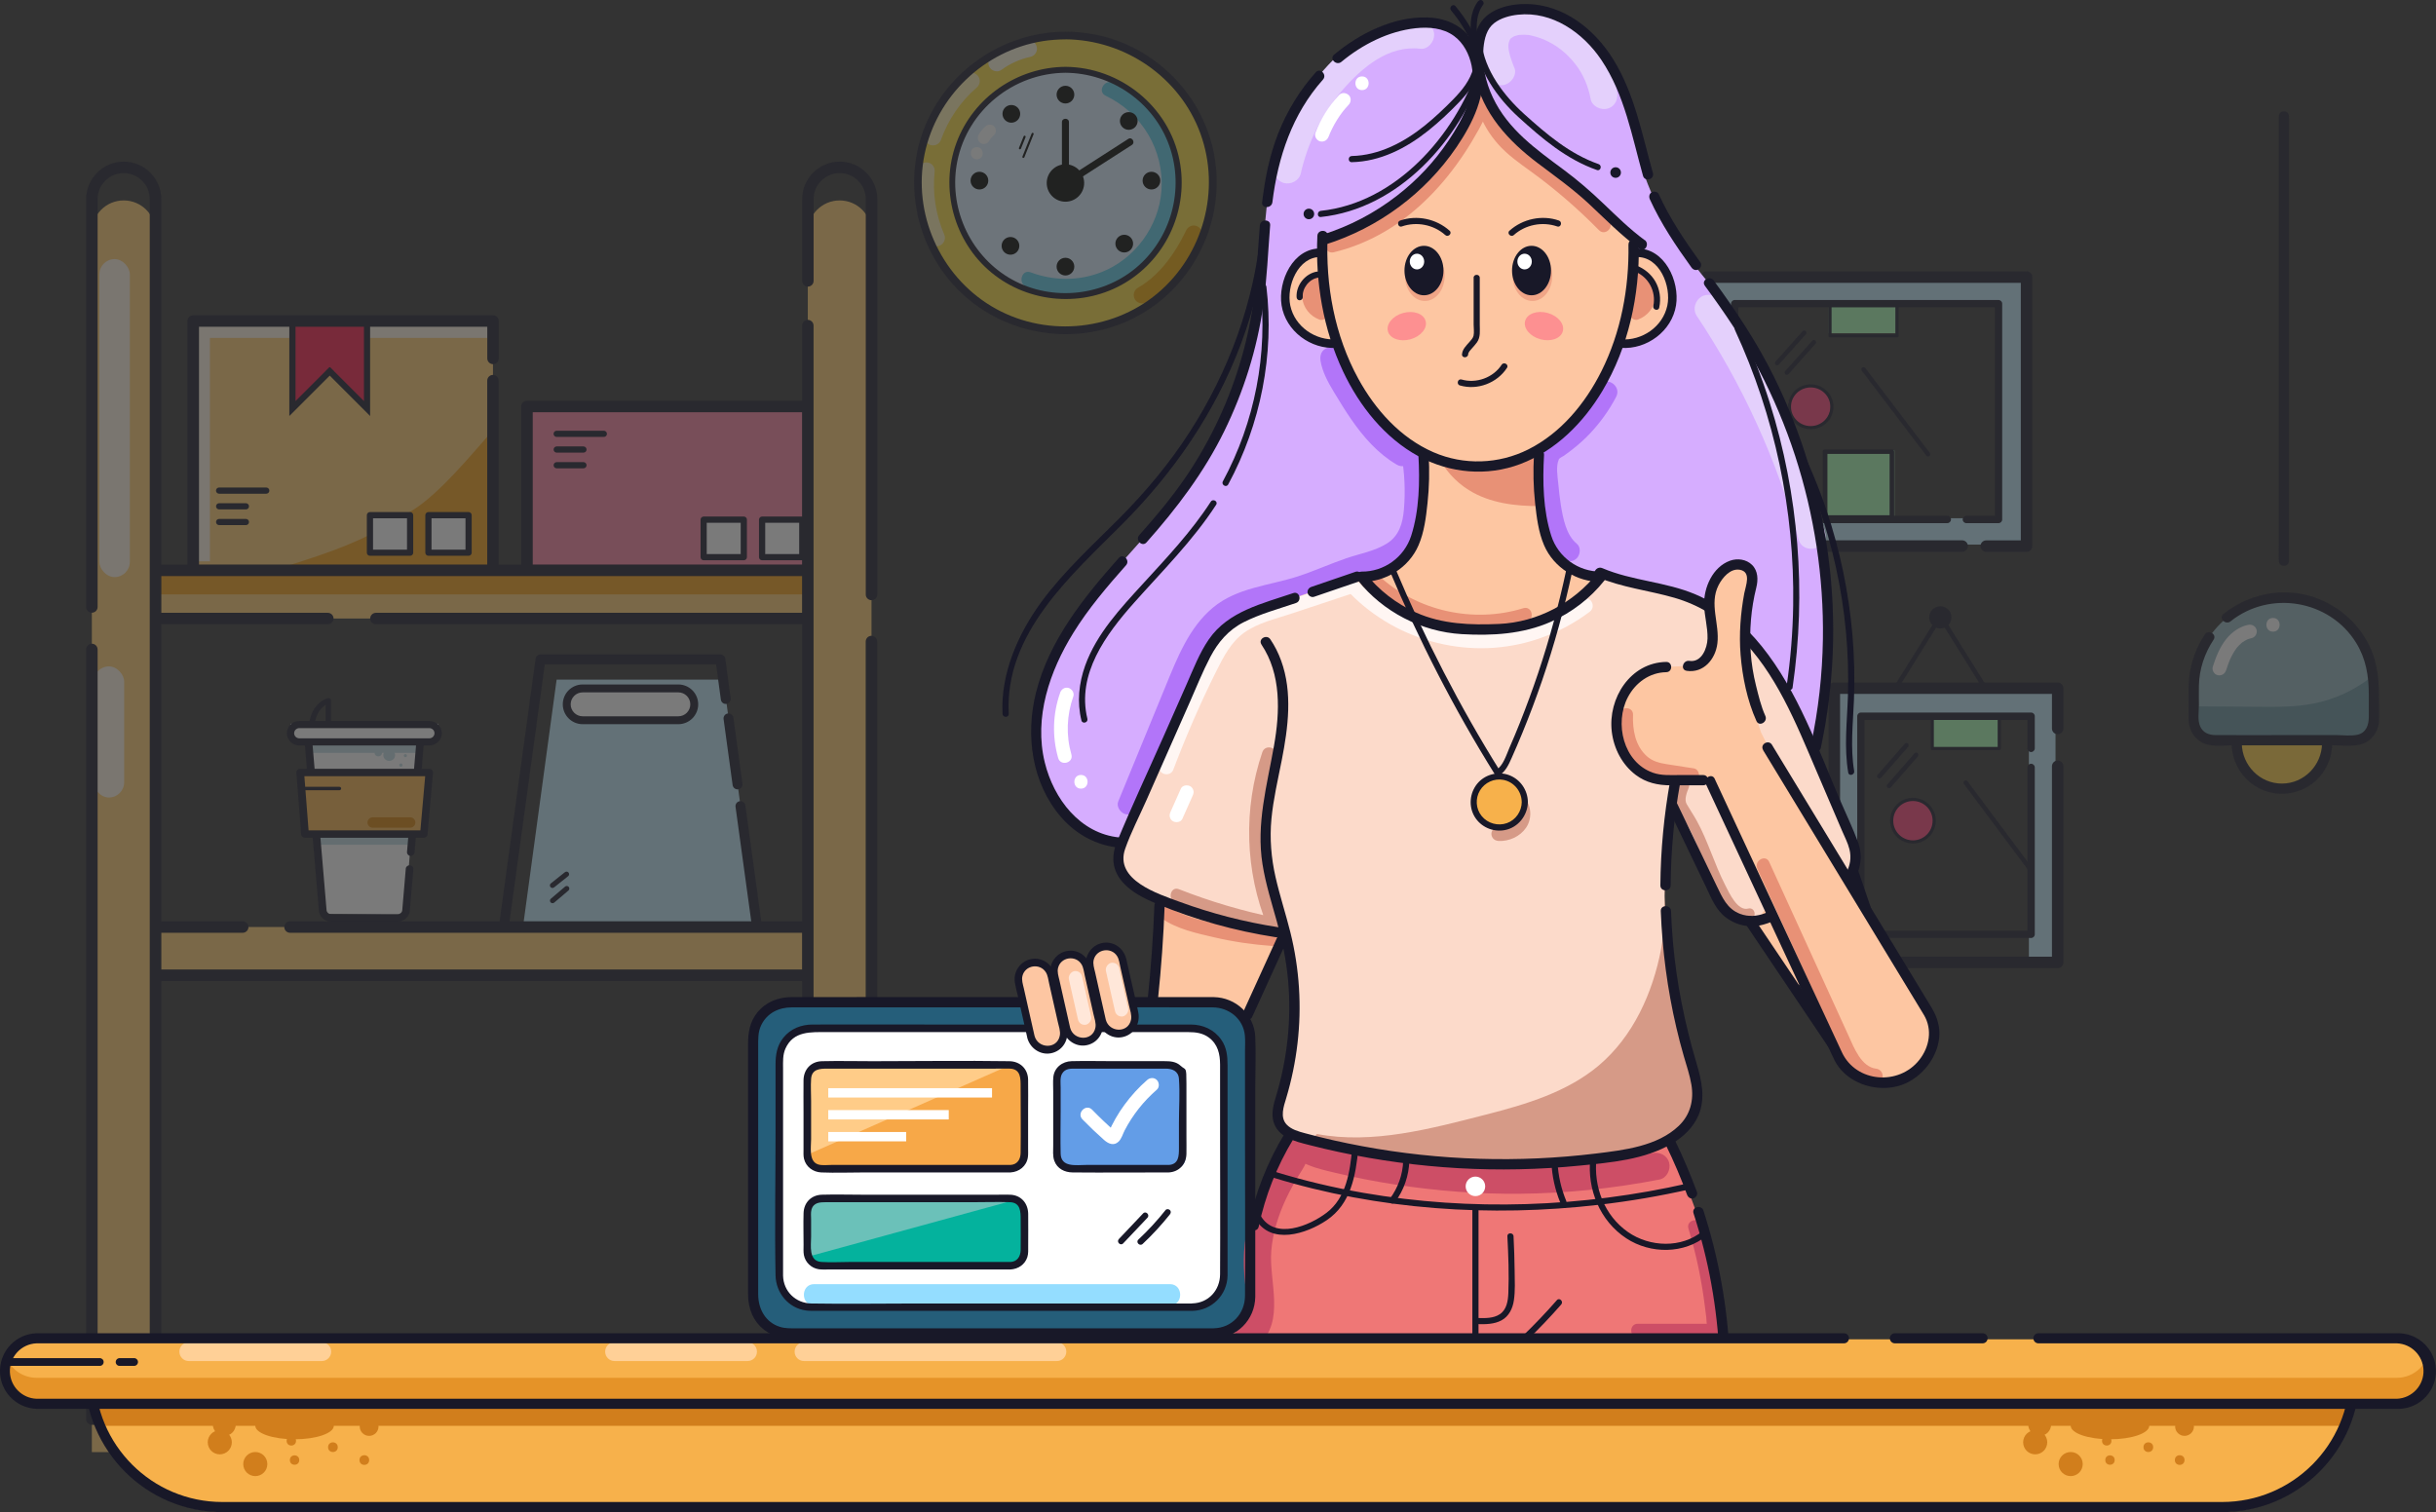 <svg xmlns="http://www.w3.org/2000/svg" id="Layer_2" data-name="Layer 2" viewBox="0 0 533.57 331.27"><rect x="0" y="0" width="533.57" height="331.27" fill="#333333" stroke="none"/><defs><style>      .cls-1 {        fill: #f49e14;      }      .cls-2 {        fill: #f7b14b;      }      .cls-3 {        fill: #f7a848;      }      .cls-4 {        fill: #f980a0;      }      .cls-5, .cls-6 {        fill: #fc4278;      }      .cls-7 {        fill: #66939e;      }      .cls-8 {        fill: #000201;      }      .cls-9, .cls-10 {        fill: #efa500;      }      .cls-11, .cls-12 {        fill: #e89176;      }      .cls-13 {        fill: #f91949;      }      .cls-14 {        fill: #fdc6a2;      }      .cls-15 {        fill: #fcdaca;      }      .cls-16 {        fill: #fcdc3f;      }      .cls-17 {        fill: #e59328;      }      .cls-18 {        fill: #e4d0fc;      }      .cls-19 {        fill: #ef7776;      }      .cls-20 {        fill: #fff;      }      .cls-21 {        fill: #fff0b3;      }      .cls-22 {        fill: #fff6f3;      }      .cls-23 {        fill: #fff3e1;      }      .cls-24 {        fill: #ffe7d9;      }      .cls-25 {        fill: #fc8;      }      .cls-26 {        fill: #ffcc6f;      }      .cls-27 {        fill: #ffce45;      }      .cls-28 {        fill: #ffd097;      }      .cls-29 {        fill: #fcf6db;      }      .cls-30 {        fill: #fdfeff;      }      .cls-31 {        fill: #bce5f7;      }      .cls-32 {        fill: #a5f9b3;      }      .cls-33 {        fill: #b275f9;      }      .cls-34 {        fill: #c0dbe2;      }      .cls-35 {        fill: #d88205;      }      .cls-36 {        fill: #d17e1c;      }      .cls-37 {        fill: #cd4e66;      }      .cls-38 {        fill: #dbefff;      }      .cls-39 {        fill: #d6adff;      }      .cls-40 {        fill: #d69a87;      }      .cls-41 {        fill: #04b29d;      }      .cls-42 {        fill: #181828;      }      .cls-43 {        fill: #93b4be;      }      .cls-44 {        fill: #94ddff;      }      .cls-45 {        fill: #6bc1b9;      }      .cls-46 {        fill: #639de7;      }      .cls-47 {        fill: #5ccce8;      }      .cls-48 {        fill: #255e7a;      }      .cls-10 {        opacity: .51;      }      .cls-10, .cls-12 {        isolation: isolate;      }      .cls-12 {        opacity: .62;      }      .cls-49 {        opacity: .35;      }      .cls-6 {        opacity: .41;      }    </style></defs><g id="Layer_1-2" data-name="Layer 1"><g><g class="cls-49"><g><g><polygon class="cls-31" points="166.43 207.62 113.93 207.62 121.92 148.89 158.43 148.89 166.43 207.62"></polygon><rect class="cls-20" x="124.14" y="150.82" width="27.93" height="6.97" rx="3.48" ry="3.48"></rect><path class="cls-42" d="M161.55,172.93c-.54,0-1-.4-1.08-.94l-1.98-14.46c-.08-.6,.34-1.15,.93-1.23,.6-.08,1.15,.34,1.23,.93l1.98,14.46c.08,.6-.34,1.15-.93,1.23-.05,0-.1,0-.15,0Z"></path><path class="cls-42" d="M166.43,208.46h-56.66c-.32,0-.62-.14-.82-.37-.21-.24-.3-.55-.26-.87l8.62-62.92c.07-.54,.54-.94,1.08-.94h39.4c.54,0,1.01,.4,1.08,.94l1.19,8.68c.08,.6-.34,1.15-.93,1.23-.61,.08-1.15-.34-1.23-.93l-1.06-7.74h-37.5l-8.33,60.73h54.15l-4.05-29.52c-.08-.6,.34-1.15,.93-1.23,.61-.09,1.15,.34,1.23,.93l4.22,30.76c.04,.31-.05,.63-.26,.87-.21,.24-.51,.37-.82,.37Z"></path><path class="cls-42" d="M148.58,158.65h-20.96c-2.4,0-4.35-1.95-4.35-4.35s1.95-4.35,4.35-4.35h20.96c2.4,0,4.35,1.95,4.35,4.35s-1.95,4.35-4.35,4.35Zm-20.96-6.97c-1.45,0-2.62,1.18-2.62,2.62s1.18,2.62,2.62,2.62h20.96c1.45,0,2.62-1.18,2.62-2.62s-1.18-2.62-2.62-2.62h-20.96Z"></path></g><g><path class="cls-42" d="M121.41,194.37l3.08-2.46c.23-.19,.21-.61,0-.8-.25-.23-.56-.2-.8,0l-3.08,2.46c-.23,.19-.21,.61,0,.8,.25,.23,.56,.2,.8,0h0Z"></path><path class="cls-42" d="M121.43,197.71c1.04-.88,2.07-1.77,3.11-2.65,.23-.19,.21-.61,0-.8-.24-.22-.56-.21-.8,0-1.04,.88-2.07,1.77-3.11,2.65-.23,.19-.21,.61,0,.8,.24,.22,.56,.21,.8,0h0Z"></path></g></g><g><rect class="cls-26" x="42.32" y="70.89" width="65.66" height="55.64"></rect><rect class="cls-23" x="42.01" y="70.38" width="66.49" height="3.65"></rect><rect class="cls-23" x="42.01" y="71.33" width="3.97" height="51.64"></rect><polyline class="cls-13" points="80.3 70.77 80.3 89.89 71.7 81.28 72.56 81.28 63.95 89.89 63.95 70.77"></polyline><g><polygon class="cls-42" points="63.37 91.14 63.37 70.38 64.73 70.38 64.73 87.87 72.18 80.42 73.13 81.38 63.37 91.14"></polygon><polygon class="cls-42" points="81.07 91.14 71.32 81.38 72.27 80.42 79.72 87.87 79.72 70.38 81.07 70.38 81.07 91.14"></polygon></g><path class="cls-1" d="M107.51,94.81v31.66H49.13c7.58-.87,9.36-1.06,16.64-3.41,10.35-3.35,15.57-5.56,24.76-11.38,5.79-3.66,12.44-11.75,16.97-16.88Z"></path><path class="cls-42" d="M107.99,127.23H42.32c-.7,0-1.26-.57-1.26-1.26v-55.64c0-.7,.57-1.26,1.26-1.26H107.99c.7,0,1.26,.57,1.26,1.26v8.19c0,.7-.57,1.26-1.26,1.26s-1.26-.57-1.26-1.26v-6.93H43.59v53.11h63.13v-41.31c0-.7,.57-1.26,1.26-1.26s1.26,.57,1.26,1.26v42.58c0,.7-.57,1.26-1.26,1.26Z"></path><g><g><rect class="cls-20" x="81.04" y="112.86" width="8.8" height="8.22"></rect><rect class="cls-20" x="93.85" y="112.86" width="8.8" height="8.22"></rect></g><g><path class="cls-42" d="M89.83,121.76h-8.8c-.37,0-.68-.3-.68-.68v-8.22c0-.37,.3-.68,.68-.68h8.8c.37,0,.68,.3,.68,.68v8.22c0,.37-.3,.68-.68,.68Zm-8.12-1.35h7.44v-6.87h-7.44v6.87Z"></path><path class="cls-42" d="M102.64,121.76h-8.8c-.37,0-.68-.3-.68-.68v-8.22c0-.37,.3-.68,.68-.68h8.8c.37,0,.68,.3,.68,.68v8.22c0,.37-.3,.68-.68,.68Zm-8.12-1.35h7.44v-6.87h-7.44v6.87Z"></path></g></g><g><path class="cls-42" d="M58.32,108.16h-10.33c-.37,0-.68-.3-.68-.68s.3-.68,.68-.68h10.33c.37,0,.68,.3,.68,.68s-.3,.68-.68,.68Z"></path><path class="cls-42" d="M53.86,111.6h-5.86c-.37,0-.68-.3-.68-.68s.3-.68,.68-.68h5.86c.37,0,.68,.3,.68,.68s-.3,.68-.68,.68Z"></path><path class="cls-42" d="M53.86,115.04h-5.86c-.37,0-.68-.3-.68-.68s.3-.68,.68-.68h5.86c.37,0,.68,.3,.68,.68s-.3,.68-.68,.68Z"></path></g></g><g><rect class="cls-4" x="115.42" y="89.6" width="65.66" height="37.9"></rect><path class="cls-42" d="M181.08,128.2H115.42c-.7,0-1.26-.57-1.26-1.26v-37.9c0-.7,.57-1.26,1.26-1.26h65.66c.7,0,1.26,.57,1.26,1.26v8.19c0,.7-.57,1.26-1.26,1.26s-1.26-.57-1.26-1.26v-6.92h-63.13v35.38h63.13v-23.57c0-.7,.57-1.26,1.26-1.26s1.26,.57,1.26,1.26v24.84c0,.7-.57,1.26-1.26,1.26Z"></path><g><g><rect class="cls-20" x="154.13" y="113.84" width="8.8" height="8.22"></rect><rect class="cls-20" x="166.94" y="113.84" width="8.8" height="8.22"></rect></g><g><path class="cls-42" d="M162.92,122.74h-8.79c-.37,0-.68-.3-.68-.68v-8.22c0-.37,.3-.68,.68-.68h8.79c.37,0,.68,.3,.68,.68v8.22c0,.37-.3,.68-.68,.68Zm-8.12-1.35h7.44v-6.87h-7.44v6.87Z"></path><path class="cls-42" d="M175.73,122.74h-8.8c-.37,0-.68-.3-.68-.68v-8.22c0-.37,.3-.68,.68-.68h8.8c.37,0,.68,.3,.68,.68v8.22c0,.37-.3,.68-.68,.68Zm-8.12-1.35h7.44v-6.87h-7.44v6.87Z"></path></g></g><g><path class="cls-42" d="M132.26,95.72h-10.33c-.37,0-.68-.3-.68-.68s.3-.68,.68-.68h10.33c.37,0,.68,.3,.68,.68s-.3,.68-.68,.68Z"></path><path class="cls-42" d="M127.8,99.16h-5.86c-.37,0-.68-.3-.68-.68s.3-.68,.68-.68h5.86c.37,0,.68,.3,.68,.68s-.3,.68-.68,.68Z"></path><path class="cls-42" d="M127.8,102.6h-5.86c-.37,0-.68-.3-.68-.68s.3-.68,.68-.68h5.86c.37,0,.68,.3,.68,.68s-.3,.68-.68,.68Z"></path></g></g><rect class="cls-26" x="101.56" y="50.35" width="10.57" height="159.73" rx="5.28" ry="5.28" transform="translate(237.07 23.37) rotate(90)"></rect><rect class="cls-1" x="104.21" y="47.71" width="5.28" height="159.73" transform="translate(234.43 20.73) rotate(90)"></rect><path class="cls-42" d="M181.43,136.77H82.34c-.7,0-1.26-.57-1.26-1.26s.57-1.26,1.26-1.26h99.09c2.22,0,4.02-1.8,4.02-4.02s-1.8-4.02-4.02-4.02H32.27c-2.22,0-4.02,1.8-4.02,4.02s1.8,4.02,4.02,4.02h39.53c.7,0,1.26,.57,1.26,1.26s-.57,1.26-1.26,1.26H32.27c-3.61,0-6.55-2.94-6.55-6.55s2.94-6.55,6.55-6.55H181.43c3.61,0,6.55,2.94,6.55,6.55s-2.94,6.55-6.55,6.55Z"></path><rect class="cls-26" x="101.56" y="128.51" width="10.57" height="159.73" rx="5.28" ry="5.28" transform="translate(315.23 101.53) rotate(90)"></rect><path class="cls-42" d="M181.43,214.93H32.27c-3.61,0-6.55-2.94-6.55-6.55s2.94-6.55,6.55-6.55h20.89c.7,0,1.26,.57,1.26,1.26s-.57,1.26-1.26,1.26h-20.89c-2.22,0-4.02,1.8-4.02,4.02s1.8,4.02,4.02,4.02H181.43c2.22,0,4.02-1.8,4.02-4.02s-1.8-4.02-4.02-4.02H63.53c-.7,0-1.26-.57-1.26-1.26s.57-1.26,1.26-1.26h117.9c3.61,0,6.55,2.94,6.55,6.55s-2.94,6.55-6.55,6.55Z"></path><path class="cls-26" d="M27.1,43.91h0c3.85,0,6.97,3.12,6.97,6.97V318.12h-13.95V50.88c0-3.85,3.12-6.97,6.97-6.97Z"></path><path class="cls-26" d="M183.92,43.91h0c3.85,0,6.97,3.12,6.97,6.97V318.12h-13.95V50.88c0-3.85,3.12-6.97,6.97-6.97Z"></path><path class="cls-42" d="M190.89,312.14h-13.95c-.7,0-1.26-.57-1.26-1.26V71.33c0-.7,.57-1.26,1.26-1.26s1.26,.57,1.26,1.26v238.28h11.42V140.55c0-.7,.57-1.26,1.26-1.26s1.26,.57,1.26,1.26v170.33c0,.7-.57,1.26-1.26,1.26Z"></path><path class="cls-42" d="M190.89,131.49c-.7,0-1.26-.57-1.26-1.26V43.64c0-3.15-2.56-5.71-5.71-5.71s-5.71,2.56-5.71,5.71v17.89c0,.7-.57,1.26-1.26,1.26s-1.26-.57-1.26-1.26v-17.89c0-4.54,3.7-8.24,8.24-8.24s8.24,3.7,8.24,8.24v86.58c0,.7-.57,1.26-1.26,1.26Z"></path><rect class="cls-23" x="21.76" y="56.76" width="6.68" height="69.67" rx="3.34" ry="3.34"></rect><rect class="cls-23" x="20.52" y="145.99" width="6.68" height="28.73" rx="3.34" ry="3.34"></rect><path class="cls-42" d="M34.07,312.14h-13.95c-.7,0-1.26-.57-1.26-1.26V142.28c0-.7,.57-1.26,1.26-1.26s1.26,.57,1.26,1.26v167.33h11.42V43.64c0-3.15-2.56-5.71-5.71-5.71s-5.71,2.56-5.71,5.71v89.33c0,.7-.57,1.26-1.26,1.26s-1.26-.57-1.26-1.26V43.64c0-4.54,3.7-8.24,8.24-8.24s8.24,3.7,8.24,8.24V310.88c0,.7-.57,1.26-1.26,1.26Z"></path></g><g class="cls-49"><rect class="cls-31" x="401.77" y="150.76" width="5.83" height="60.09"></rect><rect class="cls-31" x="444.4" y="150.76" width="5.83" height="60.09"></rect><rect class="cls-31" x="404.31" y="151.41" width="44.05" height="6.21"></rect><ellipse class="cls-5" cx="419" cy="179.65" rx="4.66" ry="4.58"></ellipse><rect class="cls-32" x="423.23" y="157.34" width="14.68" height="6.57"></rect><path class="cls-42" d="M450.71,212.11h-48.94c-.7,0-1.26-.57-1.26-1.26v-60.09c0-.7,.57-1.26,1.26-1.26h48.94c.7,0,1.26,.57,1.26,1.26v8.84c0,.7-.57,1.26-1.26,1.26s-1.26-.57-1.26-1.26v-7.58h-46.41v57.56h46.41v-41.71c0-.7,.57-1.26,1.26-1.26s1.26,.57,1.26,1.26v42.98c0,.7-.57,1.26-1.26,1.26Z"></path><path class="cls-42" d="M444.88,205.49h-37.27c-.45,0-.81-.36-.81-.81v-47.77c0-.45,.36-.81,.81-.81h37.27c.45,0,.81,.36,.81,.81v7.03c0,.45-.36,.81-.81,.81s-.81-.36-.81-.81v-6.22h-35.66v46.16h35.66v-35.75c0-.45,.36-.81,.81-.81s.81,.36,.81,.81v36.55c0,.45-.36,.81-.81,.81Z"></path><circle class="cls-42" cx="425" cy="135.25" r="2.44"></circle><path class="cls-42" d="M415.51,150.79c-.09,0-.18-.02-.26-.08-.23-.15-.31-.45-.16-.69l9.69-15.53c.15-.24,.46-.3,.69-.16,.23,.15,.31,.45,.16,.69l-9.69,15.53c-.09,.15-.26,.24-.42,.24Z"></path><path class="cls-42" d="M434.52,150.79c-.17,0-.33-.08-.42-.24l-9.69-15.53c-.15-.23-.08-.54,.16-.69,.23-.15,.54-.08,.69,.16l9.69,15.53c.15,.23,.08,.54-.16,.69-.08,.05-.17,.08-.26,.08Z"></path><g><path class="cls-42" d="M411.65,170.55c-.12,0-.23-.04-.33-.12-.21-.18-.23-.5-.05-.71l5.93-6.78c.18-.21,.5-.23,.71-.05,.21,.18,.23,.5,.05,.71l-5.93,6.78c-.1,.11-.24,.17-.38,.17Z"></path><path class="cls-42" d="M413.77,172.67c-.12,0-.23-.04-.33-.12-.21-.18-.23-.5-.05-.71l5.93-6.78c.18-.21,.5-.23,.71-.05,.21,.18,.23,.5,.05,.71l-5.93,6.78c-.1,.11-.24,.17-.38,.17Z"></path></g><path class="cls-42" d="M444.69,190.88c-.15,0-.3-.07-.4-.2l-14.12-18.92c-.17-.22-.12-.53,.1-.7,.22-.17,.53-.12,.7,.1l14.12,18.92c.17,.22,.12,.53-.1,.7-.09,.07-.19,.1-.3,.1Z"></path><path class="cls-42" d="M437.91,164.33h-14.68c-.19,0-.35-.16-.35-.35v-7.2c0-.19,.16-.35,.35-.35h14.68c.19,0,.35,.16,.35,.35v7.2c0,.19-.16,.35-.35,.35Zm-14.33-.7h13.98v-6.5h-13.98v6.5Z"></path><path class="cls-42" d="M419,184.8c-2.76,0-5.01-2.25-5.01-5.01s2.25-5.01,5.01-5.01,5.01,2.25,5.01,5.01-2.25,5.01-5.01,5.01Zm0-9.32c-2.38,0-4.31,1.93-4.31,4.31s1.93,4.31,4.31,4.31,4.31-1.93,4.31-4.31-1.93-4.31-4.31-4.31Z"></path><rect class="cls-31" x="374.3" y="61.02" width="68.42" height="5.77"></rect><rect class="cls-31" x="374.3" y="113.53" width="68.42" height="5.77"></rect><g><rect class="cls-31" x="373.73" y="60.29" width="5.93" height="59.86"></rect><rect class="cls-31" x="438.11" y="60.29" width="5.93" height="59.86"></rect></g><ellipse class="cls-5" cx="396.32" cy="89.09" rx="4.66" ry="4.58"></ellipse><rect class="cls-32" x="400.27" y="98.69" width="14.68" height="14.68"></rect><rect class="cls-32" x="400.56" y="66.35" width="14.68" height="6.65"></rect><path class="cls-42" d="M443.89,120.9h-8.84c-.7,0-1.26-.57-1.26-1.26s.57-1.26,1.26-1.26h7.58V61.96h-67.56v56.41h54.71c.7,0,1.26,.57,1.26,1.26s-.57,1.26-1.26,1.26h-55.98c-.7,0-1.26-.57-1.26-1.26V60.69c0-.7,.57-1.26,1.26-1.26h70.09c.7,0,1.26,.57,1.26,1.26v58.94c0,.7-.57,1.26-1.26,1.26Z"></path><path class="cls-42" d="M437.74,114.61h-7.03c-.45,0-.81-.36-.81-.81s.36-.81,.81-.81h6.22v-45.66h-56.16v45.66h45.75c.45,0,.81,.36,.81,.81s-.36,.81-.81,.81h-46.55c-.45,0-.81-.36-.81-.81v-47.27c0-.45,.36-.81,.81-.81h57.77c.45,0,.81,.36,.81,.81v47.27c0,.45-.36,.81-.81,.81Z"></path><g><path class="cls-42" d="M389.26,80.04c-.12,0-.24-.04-.33-.12-.2-.18-.22-.5-.04-.7l5.93-6.66c.18-.2,.49-.22,.7-.04,.2,.18,.22,.5,.04,.7l-5.93,6.66c-.1,.11-.23,.17-.37,.17Z"></path><path class="cls-42" d="M391.38,82.12c-.12,0-.24-.04-.33-.12-.2-.18-.22-.5-.04-.7l5.93-6.66c.18-.2,.49-.22,.7-.04,.2,.18,.22,.5,.04,.7l-5.93,6.66c-.1,.11-.23,.17-.37,.17Z"></path></g><path class="cls-42" d="M394.35,109.43c-.16,0-.31-.07-.41-.21l-5.08-7.21c-.16-.22-.1-.53,.12-.69,.22-.16,.53-.11,.69,.12l5.08,7.21c.16,.22,.1,.53-.12,.69-.09,.06-.19,.09-.29,.09Z"></path><path class="cls-42" d="M422.3,100c-.15,0-.3-.07-.39-.2l-14.12-18.58c-.17-.22-.12-.53,.09-.69,.22-.17,.53-.12,.69,.09l14.12,18.58c.17,.22,.12,.53-.09,.69-.09,.07-.2,.1-.3,.1Z"></path><path class="cls-42" d="M414.39,113.87h-14.68c-.27,0-.5-.22-.5-.5v-14.42c0-.27,.22-.5,.5-.5h14.68c.27,0,.5,.22,.5,.5v14.42c0,.27-.22,.5-.5,.5Zm-14.19-.99h13.69v-13.43h-13.69v13.43Z"></path><path class="cls-42" d="M415.52,73.92h-14.68c-.19,0-.35-.16-.35-.35v-7.07c0-.19,.16-.35,.35-.35h14.68c.19,0,.35,.16,.35,.35v7.07c0,.19-.16,.35-.35,.35Zm-14.34-.69h13.99v-6.38h-13.99v6.38Z"></path><path class="cls-42" d="M396.6,94.03c-2.76,0-5-2.21-5-4.92s2.25-4.92,5-4.92,5.01,2.21,5.01,4.92-2.25,4.92-5.01,4.92Zm0-9.15c-2.38,0-4.31,1.9-4.31,4.23s1.93,4.23,4.31,4.23,4.31-1.9,4.31-4.23-1.93-4.23-4.31-4.23Z"></path></g><g class="cls-49"><path class="cls-10" d="M263.84,42.62h0c-1.02,0-1.83-.83-1.83-1.84,.01-2.98-.43-5.92-1.32-8.76-.3-.97,.24-1.99,1.2-2.3,.97-.3,1.99,.24,2.3,1.2,1,3.2,1.5,6.52,1.49,9.88,0,1.01-.82,1.83-1.83,1.83h-.02Z"></path><circle class="cls-16" cx="233.37" cy="40.09" r="32.32"></circle><circle class="cls-38" cx="233.37" cy="40.09" r="24.81"></circle><circle class="cls-8" cx="233.37" cy="40.09" r="4.1"></circle><g><path class="cls-8" d="M223.38,32.71h-.06c-.12-.05-.17-.18-.13-.31l1.02-2.53c.05-.12,.18-.17,.3-.13h0c.12,.05,.17,.18,.13,.3l-1.02,2.53c-.04,.09-.13,.15-.24,.13h0Z"></path><path class="cls-8" d="M224.14,34.6h-.06c-.12-.05-.17-.18-.13-.31h0l2.02-5.05c.04-.11,.17-.17,.29-.13h0c.12,.05,.17,.18,.13,.3h0l-2.02,5.05c-.04,.09-.13,.15-.24,.14h.01Z"></path></g><path class="cls-47" d="M242.16,20.97c7.94,3.77,12.86,11.92,12.24,20.74-.55,7.87-5.84,15.06-13.2,17.93-4.99,1.95-10.45,1.89-15.46,.02-1.99-.74-2.86,2.45-.87,3.19,9.39,3.51,20.34,.84,26.92-6.77,6.58-7.62,7.73-17.86,3.54-26.6-2.38-4.95-6.53-8.99-11.48-11.35-1.91-.9-3.59,1.94-1.66,2.85h-.02Z"></path><g><circle class="cls-8" cx="233.37" cy="20.73" r="1.94"></circle><circle class="cls-8" cx="233.37" cy="58.41" r="1.94"></circle></g><g><circle class="cls-8" cx="252.21" cy="39.57" r="1.94"></circle><circle class="cls-8" cx="214.53" cy="39.57" r="1.94"></circle></g><g><circle class="cls-8" cx="246.25" cy="53.37" r="1.94"></circle><circle class="cls-8" cx="221.52" cy="24.94" r="1.94"></circle></g><g><circle class="cls-8" cx="221.33" cy="53.86" r="1.94"></circle><circle class="cls-8" cx="247.24" cy="26.5" r="1.94"></circle></g><path class="cls-21" d="M204.36,31.85c-.21,0-.41-.03-.62-.1-.96-.34-1.45-1.39-1.11-2.34,1.8-5.03,4.88-9.54,8.93-13.03,.77-.67,1.92-.58,2.59,.18,.67,.77,.58,1.92-.18,2.59-3.57,3.08-6.29,7.06-7.87,11.49-.27,.75-.98,1.21-1.73,1.21h-.01Z"></path><path class="cls-21" d="M205.15,53.95c-.71,0-1.39-.41-1.69-1.11-2.12-4.9-2.94-10.31-2.37-15.62,.1-1.01,1.02-1.74,2.01-1.63,1.01,.1,1.74,1.01,1.62,2.01-.5,4.69,.23,9.44,2.1,13.77,.4,.92-.02,2.01-.96,2.42-.24,.1-.48,.15-.73,.15h.01Z"></path><path class="cls-29" d="M218.31,15.61c-.57,0-1.12-.26-1.48-.75-.6-.82-.41-1.96,.4-2.56,2.27-1.65,4.93-2.85,7.68-3.43,.99-.22,1.96,.41,2.18,1.41,.22,.99-.41,1.96-1.41,2.18-2.25,.48-4.43,1.46-6.3,2.82-.33,.24-.7,.35-1.08,.35h.01Z"></path><path class="cls-9" d="M250.16,66.47c-.64,0-1.25-.33-1.59-.92-.5-.88-.2-2,.68-2.51,4.15-2.37,7.71-6.61,10.57-12.59,.44-.91,1.53-1.31,2.45-.86s1.29,1.53,.86,2.45c-3.19,6.66-7.25,11.43-12.06,14.18-.29,.16-.6,.25-.9,.25h0Z"></path><g><path class="cls-30" d="M216.73,30.75c.06-.1,.12-.21,.18-.31l-.19,.29c.24-.38,.54-.73,.86-1.03l-.25,.23c.08-.07,.15-.14,.24-.21,.15-.1,.26-.22,.34-.38,.11-.14,.17-.29,.2-.47,.04-.18,.03-.36-.03-.53-.02-.18-.09-.34-.2-.48-.2-.27-.5-.49-.85-.53h-.36c-.24,0-.46,.09-.65,.23-.34,.29-.68,.6-.97,.95s-.54,.73-.75,1.12c-.08,.16-.12,.33-.11,.51-.02,.18,0,.35,.07,.53,.05,.17,.15,.31,.28,.43,.1,.13,.24,.24,.4,.31,.32,.14,.7,.19,1.04,.04l.3-.16c.19-.14,.33-.31,.44-.52h0Z"></path><path class="cls-30" d="M214.07,34.89c1.71-.15,1.47-2.8-.24-2.65s-1.47,2.8,.24,2.65h0Z"></path></g><path class="cls-8" d="M232.6,26.75v13.43c0,.57,.66,.99,1.16,.67,4.13-2.65,8.26-5.31,12.39-7.96,.59-.38,1.18-.76,1.76-1.13,.83-.53,.06-1.87-.78-1.33-4.13,2.65-8.26,5.31-12.39,7.96-.59,.38-1.18,.76-1.76,1.13l1.16,.67v-13.43c0-.99-1.54-.99-1.54,0h0Z"></path><path class="cls-42" d="M233.37,8.62c13.06,.07,25.09,8.33,29.57,20.66s.65,26.6-9.49,35.05-25.04,9.55-36.35,2.72c-11.27-6.81-17.23-20.33-14.59-33.24,2.61-12.72,13.07-22.75,25.9-24.8,1.64-.26,3.29-.37,4.95-.38,1.09,0,1.09-1.7,0-1.7-13.8,.07-26.36,8.78-31.15,21.75-4.83,13.07-.66,28.26,10.12,37.06s26.25,9.96,38.15,2.77,18.11-21.37,15.4-34.99-13.9-24.17-27.45-26.21c-1.68-.25-3.37-.38-5.06-.39-1.09,0-1.09,1.69,0,1.7Z"></path><path class="cls-42" d="M233.37,15.94c10.08,.07,19.34,6.44,22.74,15.99s.41,20.34-7.34,26.79c-7.8,6.48-19.2,7.31-27.87,2.07-8.64-5.22-13.22-15.57-11.21-25.48,2.27-11.2,12.31-19.29,23.69-19.37,.84,0,.84-1.31,0-1.3-10.57,.07-20.19,6.7-23.88,16.63-3.73,10.02-.57,21.69,7.69,28.47,8.24,6.77,20.17,7.7,29.33,2.17s13.89-16.34,11.84-26.78c-2.32-11.83-12.99-20.41-24.97-20.49-.84,0-.84,1.3,0,1.3Z"></path></g><path class="cls-39" d="M341.42,90.82c-2.98,4.75-4.67,10.31-4.82,15.92-.21,7.72,3.15,16.17,10.22,19.27,2.89,1.27,6.1,1.54,9.21,2.07,5.99,1.01,11.81,3.05,17.13,5.99,.17-2.88,.54-5.97,2.51-8.08s6.06-2.34,7.36,.23c.75,1.49,.32,3.26,.18,4.91-.2,2.25-1.02,5.88,0,7.95,.4,.81,1.08,1.45,1.63,2.17,1.33,1.74,2.01,3.88,3.21,5.7,.71,1.07,2.14,1.72,2.76,2.77,1.11,1.88,.88,4.36,1.57,6.4,.65,1.93,2.06,3.52,3.27,5.13,.71,.95,.89,1.73,1.97,.94,.56-.41,.99-1.69,1.15-2.36,.32-1.37-.04-2.82,.04-4.21,.12-2.07,.22-4.15,.33-6.23,.53-9.97,.96-20.03-.48-29.91-.97-6.68-2.78-13.22-5.16-19.53-2.04-5.38-3.64-11.19-6.29-16.32-1.14-2.2-2.76-4.12-4.01-6.25-1.24-2.1-2.12-4.39-3.18-6.58-1.52-3.13-3.44-6.08-5.69-8.74-6.37-7.56-11.64-15.88-14.71-25.37"></path><path class="cls-33" d="M345.37,119.11c-2.34-1.87-3.03-5.68-3.49-8.46-.25-1.55-.41-3.12-.56-4.68s-.56-3.82,.12-5.32c.2-.44-.14,.1,.07-.13,.23-.26,.67-.44,.97-.64,.72-.49,1.42-1.02,2.1-1.56,1.28-1.01,2.5-2.11,3.62-3.29,2.29-2.41,4.25-5.14,5.79-8.08,1.35-2.56-2.53-4.84-3.89-2.27-1.63,3.1-3.7,5.9-6.24,8.32-1.24,1.19-2.57,2.26-4,3.22-1.82,1.22-2.71,2.4-3.03,4.61-.55,3.76,.15,7.92,.82,11.64,.6,3.33,1.76,7.62,4.54,9.83,.95,.76,2.25,.93,3.18,0,.78-.78,.96-2.42,0-3.18h0Z"></path><path class="cls-19" d="M283.17,248.74c-5.71,7.02-8.96,16.01-9.05,25.06-.04,3.58,.4,7.19-.19,10.72s-2.47,7.12-5.75,8.54c35.8,1.17,71.62,1.49,107.43,.94,.36,0,.74-.01,1.06-.18,.89-.44,.91-1.68,.79-2.67-1.76-14.52-6.12-28.71-12.82-41.71-3.71,2.94-8.68,3.63-13.4,4.11-22.9,2.36-46.53,2.43-68.37-4.84"></path><path class="cls-37" d="M358.75,292.99c4.1-.01,8.2,0,12.3,0,1.06,0,2.13,0,3.19,0,.79,0,1.62-.05,2.2-.67,1.04-1.12,.35-3.21,.19-4.56-.82-6.61-1.96-13.02-3.91-19.4-.56-1.84-3.46-1.06-2.89,.8,1.75,5.73,2.92,11.5,3.65,17.44,.09,.69,.17,1.38,.26,2.07,.07,.55,.01,1.37,.24,1.87,0,.57,.21,.39,.64-.54-.26,0-.52,0-.78,0-.4,0-.79,0-1.19,0-.95,0-1.9,0-2.85,0-3.69,0-7.38-.01-11.06,0-1.93,0-1.93,3,0,3h0Z"></path><rect class="cls-48" x="164.94" y="219.57" width="108.87" height="72.55" rx="7.95" ry="7.95"></rect><rect class="cls-20" x="170.7" y="225.31" width="97.36" height="61.08" rx="6.9" ry="6.9"></rect><path class="cls-39" d="M248.55,177.85c3.11-7.52,6.14-14.77,9.25-22.29,3.15-7.63,5.87-14.58,12.57-19.4,4.22-3.03,9.14-4.07,14.14-5.47,6.4-1.79,12.39-3.56,18.79-5.35,1.16-.32,2.16-2.67,3-3.53,.74-.76,2.87-1.27,3.16-2.29,1.4-4.79,1.6-10.46,1.84-15.44,.06-1.33,1.22-3.28,.51-4.41-.86-1.38-5.08-4.14-6.51-4.9-6.88-3.68-7.24-9.07-11.03-15.88-.48-.86-.65-3.13-1.52-3.61-.77-.43-2.9,.17-3.77,.04-2.29-.36-3.74-2.57-5.44-4.14-9.55,23.71-25.23,47.22-32.86,71.62"></path><path class="cls-39" d="M289.96,52.5c12.34-3.82,23.16-12.35,29.76-23.46,2.14-3.6,3.87-7.57,3.98-11.75,.11-4.18-1.66-8.6-5.23-10.77-3.06-1.86-6.92-1.85-10.44-1.16-10.38,2.04-19.2,9.51-24.4,18.73-6.98,12.38-6.27,25.51-7.62,39.06-1.62,16.24-7.92,32.16-17.68,45.22-6.41,8.57-14.28,15.96-20.68,24.54-6.4,8.58-11.38,18.89-10.65,29.57,.73,10.68,7.56,21.2,18.22,22.12"></path><path class="cls-33" d="M289.23,78.97c.4,2.5,1.64,4.75,2.93,6.89,1.22,2.02,2.45,4.04,3.79,5.98,2.7,3.91,5.86,7.53,10,9.96,2.5,1.47,4.77-2.42,2.27-3.89-3.56-2.09-6.27-5.25-8.58-8.63-1.2-1.75-2.3-3.56-3.4-5.38-1.18-1.95-2.3-3.85-2.66-6.13-.19-1.2-1.69-1.87-2.77-1.57-1.28,.35-1.76,1.56-1.57,2.77h0Z"></path><path class="cls-33" d="M249.27,176.76c3.13-7.62,6.26-15.24,9.39-22.86,2.51-6.11,4.85-13.33,10.19-17.62,2.47-1.98,5.59-2.88,8.61-3.63,3.4-.85,6.8-1.58,10.1-2.78,3.56-1.3,7.03-2.86,10.67-3.92,3.07-.89,6.24-1.76,8.84-3.71,3.35-2.53,4.52-6.2,4.91-10.24,.43-4.54,.13-9.11-.68-13.59-.21-1.2-1.67-1.87-2.77-1.57-1.26,.35-1.79,1.57-1.57,2.77,.71,3.95,.89,7.99,.55,11.99-.25,3.03-1.05,5.81-3.76,7.49s-5.91,2.2-8.88,3.22c-3.59,1.23-7.04,2.81-10.65,3.98-6.3,2.03-13.27,2.43-18.55,6.83s-7.87,11.14-10.41,17.32c-3.44,8.38-6.89,16.77-10.33,25.15-.46,1.12,.5,2.47,1.57,2.77,1.29,.35,2.3-.44,2.77-1.57h0Z"></path><path class="cls-37" d="M275.69,294.59c5.87-5.17,2.24-13.87,2.76-20.51,.31-3.92,1.55-7.85,3.21-11.4,.86-1.84,1.85-3.63,2.92-5.36,.8-1.28,1.57-2.42,1.93-3.9,.15-.62-.21,.25,.04-.08-.23,.32-.31,.37-.69,.59-.55,.32-.91,.06-1.42,.28-.14,.06-.28-.15,.1,.06,.14,.08,.27,.16,.41,.23,.55,.28,1.12,.52,1.69,.75,1.87,.78,3.87,1.21,5.83,1.68,4.37,1.05,8.78,1.91,13.22,2.59,8.99,1.38,18.08,2.08,27.18,2,10.28-.09,20.54-1.16,30.63-3.12,1.59-.31,2.5-2.21,2.1-3.69-.46-1.66-2.09-2.41-3.69-2.1-17.7,3.44-36.08,3.89-53.92,1.23-4.52-.67-9.01-1.54-13.46-2.59-1.98-.47-4.07-.85-5.95-1.65-1.53-.65-3.01-1.72-4.92-1.15-1.7,.51-2.55,2.07-3.02,3.65-.05,.17-.21,.53-.2,.71-.02-.37,.31-.62-.11,.03-.63,.97-1.24,1.94-1.82,2.93-2.13,3.68-3.88,7.66-4.96,11.77-1.17,4.47-1.35,8.91-.84,13.48,.22,1.94,.46,3.9,.34,5.85-.09,1.34-.47,2.47-1.6,3.46-1.22,1.07-1.09,3.15,0,4.24,1.21,1.21,3.02,1.07,4.24,0h0Z"></path><path class="cls-14" d="M254.29,194.43c-.1,7.94-1.67,16.38-1.77,24.33,0,.27,1.47,.06,1.64,.27,.2,.23,.54,.27,.85,.28,2.58,.08,5.16-.18,7.73,0s5.21,.85,7.16,2.53c.46,.4,.91,.87,1.51,1.02,1.19,.29,2.22-.83,2.9-1.85,2.88-4.35,4.9-9.26,5.91-14.37,.06-.3,.11-.62,.01-.91-.13-.37-.49-.6-.82-.81-6.2-3.8-13.02-6.57-20.11-8.19"></path><path class="cls-11" d="M254.45,201.19c3.27,2.32,7.64,3.26,11.48,4.15,4.21,.98,8.49,1.6,12.8,1.9,1.93,.13,1.92-2.87,0-3-4.05-.28-8.06-.87-12.01-1.79-3.6-.84-7.7-1.68-10.76-3.85-1.58-1.12-3.08,1.48-1.51,2.59h0Z"></path><g><path class="cls-15" d="M279.47,204.21c-9.13-1.39-18.09-3.94-26.59-7.56-3.93-1.68-8.37-4.53-8.19-8.8,.06-1.38,.63-2.68,1.19-3.94,5.38-12.16,10.75-24.32,16.13-36.48,1.58-3.56,3.24-7.25,6.17-9.81,2.62-2.29,6-3.47,9.29-4.59,6.53-2.23,13.05-4.46,19.58-6.69l1.01-.99c5.65,7.22,14.76,11.59,23.92,11.5h4.59c9.16,.1,18.27-4.28,23.92-11.5l-.28,.1c6.24,2.72,13.12,2.97,19.41,5.35,6.08,2.29,11.29,6.61,15.33,11.64,5.59,6.97,9.17,15.29,12.69,23.5,2.65,6.19,5.3,12.37,7.95,18.56,1.83,4.28-.22,9.23-4.54,10.96l-14.44,5.77c-4.05,1.62-8.65-.18-10.54-4.1-3.32-6.92-6.91-14.37-9.95-20.73l1.73-10.65c-4.98,21.88-4.22,45.03,2.18,66.54,.94,3.14,2,6.42,1.38,9.64-1.4,7.25-10.06,10.2-17.36,11.3-22.83,3.44-46.37,2.12-68.68-3.85-2.08-.56-4.38-1.34-5.3-3.29-.85-1.8-.2-3.9,.38-5.81,3.4-11.16,3.81-23.22,1.18-34.58-1.57-6.79-4.21-13.4-4.61-20.35-.43-7.61,1.85-15.08,3.09-22.6,1.24-7.52,1.29-15.82-3.03-22.1l2.4,63.59Z"></path><path class="cls-15" d="M276.9,140.94c.36,2.81-.11,5.84,0,8.67,.17,4.45,.72,8.7,.26,13.13-.26,2.51-.58,5.21,.6,7.44,1.56-5.98,3.67-12.25,3.16-18.41-.24-2.97-2.32-5.89-3.04-8.78"></path></g><path class="cls-40" d="M367.73,171.95c-.47,1.17-1.08,3.05-.77,4.32,.16,.64,.69,1.26,1.03,1.81,.42,.67,.84,1.34,1.23,2.02,1.69,2.89,2.88,6,4.13,9.09,1.13,2.8,2.3,5.6,3.91,8.17,1.36,2.17,3.41,4.6,6.27,3.85,1.4-.37,.81-2.54-.6-2.17-2.37,.63-4.19-3.47-5.03-5.1-1.2-2.32-2.14-4.75-3.11-7.17s-1.91-4.74-3.15-6.98c-.69-1.25-1.5-2.42-2.21-3.66-.57-1,.06-2.56,.47-3.58,.54-1.34-1.63-1.93-2.17-.6h0Z"></path><path class="cls-14" d="M384.44,203.74c1.54,1.73,2.69,3.75,3.89,5.72,1.3,2.11,2.72,4.06,4.42,5.87,.99,1.06,3.01-.03,2.51-1.46-1.73-4.9-3.9-9.63-6.52-14.11-.97-1.67-3.57-.16-2.59,1.51,2.49,4.26,4.58,8.74,6.22,13.4l2.51-1.46c-1.64-1.75-2.95-3.62-4.19-5.66s-2.51-4.12-4.12-5.93c-1.28-1.45-3.4,.68-2.12,2.12h0Z"></path><path class="cls-15" d="M279.43,196.88c-.16,0-.3,.05-.43,.1-.18-.85-.34-1.71-.48-2.57-.12-.78-1.13-1.28-1.85-1.05-.84,.27-1.18,1.01-1.05,1.85,.48,2.99,1.2,5.94,2.14,8.82,.53,1.61,2.88,1.32,2.95-.4,.07-1.75,.14-3.5,.22-5.25,.03-.78-.71-1.54-1.5-1.5Z"></path><g class="cls-49"><path class="cls-42" d="M71.08,198.02c1.2,0,1.2-1.87,0-1.87s-1.2,1.87,0,1.87h0Z"></path><g><polygon class="cls-20" points="88.7 200.46 71.16 200.22 67.87 162.3 91.75 162.3 88.7 200.46"></polygon><g><rect class="cls-34" x="70.16" y="183.3" width="19.78" height="1.76"></rect><polygon class="cls-34" points="91.86 162.96 91.68 164.94 67.47 164.94 67.29 162.96 91.86 162.96"></polygon><path class="cls-42" d="M87.13,201.89h-14.66c-1.37,0-2.51-1.03-2.63-2.37l-3.16-37.37c-.04-.45,.29-.84,.75-.88,.03,0,.05,0,.08,0h24.57c.23,0,.46,.09,.61,.26,.16,.17,.24,.39,.22,.62l-2.11,24.62c-.04,.45-.44,.78-.89,.75-.46-.04-.8-.43-.76-.88l2.01-23.75h-22.72l3.09,36.5c.04,.49,.46,.87,.96,.87h14.66c.5,0,.92-.38,.96-.87l.77-9.08c.03-.45,.43-.78,.89-.75,0,0,0,0,.01,0,.46,.03,.8,.42,.76,.87,0,0,0,0,0,.01l-.77,9.08c-.12,1.34-1.27,2.37-2.64,2.37Z"></path><rect class="cls-20" x="63.62" y="158.56" width="32.36" height="3.81"></rect><path class="cls-42" d="M94.03,163.32h-28.46c-1.52,0-2.75-1.21-2.75-2.69s1.23-2.69,2.75-2.69h28.46c1.52,0,2.75,1.21,2.75,2.69s-1.23,2.69-2.75,2.69Zm-28.46-3.81c-.63,0-1.14,.5-1.14,1.12s.51,1.12,1.14,1.12h28.46c.63,0,1.14-.5,1.14-1.12s-.51-1.12-1.14-1.12h-28.46Z"></path><path class="cls-42" d="M68.27,159.29h0c-.33-.02-.58-.29-.56-.61,0,0,0,0,0,0,0-.18,.3-4.36,3.98-5.73,.31-.12,.66,.03,.79,.33,.03,.07,.04,.14,.04,.22v4.87c0,.32-.27,.58-.6,.58s-.6-.26-.6-.58v-3.93c-2.21,1.38-2.4,4.28-2.41,4.31-.02,.32-.29,.56-.62,.54,0,0-.01,0-.02,0Z"></path><circle class="cls-20" cx="83.51" cy="168.13" r=".17"></circle><ellipse class="cls-34" cx="85.25" cy="165.43" rx="1.29" ry="1.27"></ellipse><ellipse class="cls-34" cx="87.81" cy="167.61" rx=".36" ry=".36"></ellipse><ellipse class="cls-34" cx="88.79" cy="165.54" rx=".34" ry=".33"></ellipse><ellipse class="cls-34" cx="82.86" cy="164.91" rx=".81" ry=".79"></ellipse><ellipse class="cls-34" cx="85.5" cy="169.91" rx=".31" ry=".3"></ellipse><polygon class="cls-2" points="65.91 168.78 66.96 182.27 92.98 182.27 94.19 168.78 65.91 168.78"></polygon><path class="cls-42" d="M92.84,183.53h-26.06c-.44,0-.8-.33-.83-.75l-1.04-13.49c-.04-.45,.3-.84,.76-.87,.02,0,.05,0,.07,0h28.27c.24,0,.46,.09,.62,.26,.16,.17,.24,.4,.22,.62l-1.2,13.49c-.03,.41-.38,.74-.8,.75Zm-25.25-1.62h24.49l1.05-11.86h-26.46l.92,11.86Z"></path><path class="cls-42" d="M74.28,173.12h-7.46c-.21-.03-.36-.22-.33-.43,.03-.17,.16-.3,.33-.32h7.46c.21-.03,.41,.11,.44,.32s-.12,.4-.33,.43c-.04,0-.08,0-.11,0Z"></path></g></g><path class="cls-35" d="M81.63,181.33h8.21c.61,0,1.14-.52,1.14-1.14s-.52-1.14-1.14-1.14h-8.21c-.61,0-1.14,.52-1.14,1.14s.52,1.14,1.14,1.14h0Z"></path></g><path class="cls-44" d="M178.33,285.98c20.23,0,40.46,0,60.69,0,5.74,0,11.49,0,17.23,0,3,0,3-4.66,0-4.66-20.23,0-40.46,0-60.69,0-5.74,0-11.49,0-17.23,0-3,0-3,4.66,0,4.66h0Z"></path><path class="cls-42" d="M370.94,265.8c3.3,10.18,5.22,20.74,5.68,31.43,.06,1.44,2.31,1.45,2.25,0-.47-10.88-2.41-21.66-5.76-32.03-.44-1.37-2.62-.79-2.17,.6h0Z"></path><path class="cls-42" d="M364.9,250.88c1.73,3.54,3.27,7.16,4.63,10.86,.21,.57,.76,.96,1.38,.79,.55-.15,1-.81,.79-1.38-1.43-3.88-3.05-7.68-4.86-11.4-.27-.55-1.04-.69-1.54-.4-.56,.33-.67,.99-.4,1.54h0Z"></path><g><path class="cls-42" d="M414.38,297.21c8.17,0,16.34,0,24.52,0,1.86,0,1.87-2.89,0-2.89-8.17,0-16.34,0-24.52,0-1.86,0-1.87,2.89,0,2.89h0Z"></path><path class="cls-42" d="M409.41,297.21c1.86,0,1.87-2.89,0-2.89s-1.87,2.89,0,2.89h0Z"></path><path class="cls-2" d="M19.64,302.1h496.13c0,16.04-13,29.04-29.04,29.04H48.69c-16.04,0-29.04-13-29.04-29.04h0Z"></path><path class="cls-36" d="M515,308.52c-.3,1.31-.69,2.59-1.18,3.84H21.6c-.49-1.25-.88-2.53-1.18-3.84h494.59Z"></path><path class="cls-42" d="M486.74,331.27H48.69c-16.64-.02-30.13-13.51-30.15-30.15,.06-.61,.6-1.06,1.21-1.01,.53,.05,.96,.47,1.01,1.01,.02,15.42,12.51,27.92,27.93,27.93H486.74c15.42-.02,27.92-12.51,27.93-27.93,0-.61,.49-1.11,1.1-1.11s1.11,.49,1.11,1.1h0c-.02,16.65-13.5,30.14-30.14,30.16Z"></path><path class="cls-42" d="M192.38,294.69h-11.26c-.49,0-.89-.4-.9-.89s.4-.89,.89-.9h11.27c.49,0,.89,.4,.89,.9,0,.49-.4,.89-.89,.89Z"></path><path class="cls-42" d="M192.38,299.31h-11.26c-.5,.05-.94-.31-.99-.8-.05-.5,.31-.94,.8-.99,.06,0,.12,0,.19,0h11.26c.5,.05,.86,.49,.8,.99-.04,.42-.38,.76-.8,.8Z"></path><ellipse class="cls-20" cx="160.85" cy="302.5" rx="1.34" ry="2.04"></ellipse><circle class="cls-20" cx="160.45" cy="307.57" r=".95"></circle><circle class="cls-42" cx="194.89" cy="306.41" r=".98"></circle><path class="cls-2" d="M8.01,293.43H524.99c3.97,0,7.18,3.21,7.18,7.18h0c0,3.96-3.22,7.18-7.18,7.18H8.01c-3.97,0-7.18-3.21-7.18-7.18H.83c0-3.96,3.22-7.18,7.18-7.18Z"></path><path class="cls-2" d="M8.01,293.43H524.99c3.97,0,7.18,3.21,7.18,7.18h0c0,3.96-3.22,7.18-7.18,7.18H8.01c-3.97,0-7.18-3.21-7.18-7.18H.83c0-3.96,3.22-7.18,7.18-7.18Z"></path><path class="cls-17" d="M532.16,300.28c0,3.96-3.2,7.17-7.16,7.18H8c-3.97,0-7.18-3.22-7.18-7.18H.82c0-.97,.2-1.92,.59-2.8,1.13,2.64,3.72,4.36,6.6,4.36H525c1.9,0,3.72-.75,5.07-2.09,.65-.65,1.17-1.42,1.53-2.27,.38,.89,.57,1.84,.57,2.8Z"></path><path class="cls-42" d="M434.25,294.29h-19.2c-.61,0-1.11-.49-1.11-1.1,0-.61,.49-1.11,1.1-1.11h19.21c.61,0,1.11,.49,1.11,1.1,0,.61-.49,1.11-1.1,1.11h0Z"></path><path class="cls-42" d="M21.76,299.23H1.45c-.47-.05-.81-.47-.76-.94,.04-.4,.36-.72,.76-.76H21.76c.47-.05,.89,.29,.94,.76,.05,.47-.29,.89-.76,.94-.06,0-.12,0-.18,0Z"></path><path class="cls-42" d="M29.46,299.23h-3.35c-.47-.05-.81-.47-.76-.94,.04-.4,.36-.72,.76-.76h3.35c.47,.05,.81,.47,.76,.94-.04,.4-.36,.72-.76,.76Z"></path><path class="cls-28" d="M176.11,294.05h55.39c1.14,0,2.06,.92,2.06,2.06h0c0,1.14-.92,2.06-2.06,2.06h-55.39c-1.14,0-2.06-.92-2.06-2.06h0c0-1.14,.92-2.06,2.06-2.06Z"></path><path class="cls-28" d="M134.61,294.05h29.13c1.14,0,2.06,.92,2.06,2.06h0c0,1.14-.92,2.06-2.06,2.06h-29.13c-1.14,0-2.06-.92-2.06-2.06h0c0-1.14,.92-2.06,2.06-2.06Z"></path><path class="cls-28" d="M41.35,294.05h29.13c1.14,0,2.06,.92,2.06,2.06h0c0,1.14-.92,2.06-2.06,2.06h-29.13c-1.14,0-2.06-.92-2.06-2.06h0c0-1.14,.92-2.06,2.06-2.06Z"></path><g><ellipse class="cls-36" cx="64.52" cy="312.35" rx="8.6" ry="2.96"></ellipse><circle class="cls-36" cx="80.85" cy="312.5" r="2.06"></circle><circle class="cls-36" cx="79.8" cy="319.86" r="1.06"></circle><circle class="cls-36" cx="72.92" cy="317.04" r="1.06"></circle><circle class="cls-36" cx="64.52" cy="319.86" r="1.03"></circle><circle class="cls-36" cx="63.81" cy="315.65" r="1.03"></circle><circle class="cls-36" cx="49.13" cy="312.06" r="2.51"></circle><circle class="cls-36" cx="55.92" cy="320.74" r="2.64"></circle><circle class="cls-36" cx="48.14" cy="315.97" r="2.64"></circle></g><g><ellipse class="cls-36" cx="462.16" cy="312.35" rx="8.6" ry="2.96"></ellipse><circle class="cls-36" cx="478.49" cy="312.5" r="2.06"></circle><circle class="cls-36" cx="477.43" cy="319.86" r="1.06"></circle><circle class="cls-36" cx="470.56" cy="317.04" r="1.06"></circle><circle class="cls-36" cx="462.16" cy="319.86" r="1.03"></circle><circle class="cls-36" cx="461.45" cy="315.65" r="1.03"></circle><circle class="cls-36" cx="446.76" cy="312.06" r="2.51"></circle><circle class="cls-36" cx="453.55" cy="320.74" r="2.64"></circle><circle class="cls-36" cx="445.78" cy="315.97" r="2.64"></circle></g><path class="cls-42" d="M525,308.64H8c-4.57-.16-8.16-3.99-8-8.56,.15-4.36,3.64-7.85,8-8H403.88c.61,0,1.11,.49,1.11,1.1,0,.61-.49,1.11-1.1,1.11H8c-3.35,.13-5.97,2.96-5.83,6.31,.13,3.17,2.66,5.71,5.83,5.83H525c3.35-.13,5.97-2.96,5.83-6.31-.13-3.17-2.66-5.71-5.83-5.83h-78.51c-.61,0-1.11-.49-1.11-1.1,0-.61,.49-1.11,1.1-1.11h78.51c4.57-.16,8.41,3.43,8.56,8,.16,4.57-3.43,8.41-8,8.56-.19,0-.38,0-.56,0Z"></path></g><g><ellipse class="cls-14" cx="323.71" cy="54.89" rx="34.12" ry="47.34"></ellipse><ellipse class="cls-14" cx="323.71" cy="54.89" rx="34.12" ry="47.34"></ellipse><path class="cls-14" d="M292.77,75.27c-4.24,.38-8.59-2.14-10.37-6.01-1.78-3.87-.88-8.81,2.16-11.79,1.28-1.26,3.01-2.21,4.8-2.1"></path><path class="cls-14" d="M355.05,75.27c4.24,.38,8.59-2.14,10.37-6.01,1.78-3.87,.88-8.81-2.16-11.79-1.28-1.26-3.01-2.21-4.8-2.1"></path><path class="cls-14" d="M337.12,99.67c-.29,4.79-.03,9.61,.78,14.33,.32,1.89,.74,3.79,1.58,5.52,2.02,4.16,6.6,6.95,11.22,6.83-5.65,7.22-14.76,11.59-23.92,11.5h-4.59c-9.16,.1-18.27-4.28-23.92-11.5,4.63,.12,9.2-2.67,11.22-6.83,.84-1.73,1.25-3.63,1.58-5.52,.8-4.73,1.07-9.55,.78-14.33"></path></g><ellipse class="cls-14" cx="323.71" cy="54.89" rx="34.12" ry="47.34"></ellipse><path class="cls-42" d="M292.77,74.33c-4.64,.34-9.16-2.75-10.15-7.38-.9-4.22,1.65-10.78,6.74-10.65,1.21,.03,1.2-1.84,0-1.87-6.16-.16-9.48,7.19-8.65,12.45,.9,5.66,6.42,9.73,12.06,9.32,1.19-.09,1.2-1.96,0-1.87h0Z"></path><path class="cls-42" d="M220.95,156.39c-.92-17.65,13.63-30.28,24.96-41.66,11.15-11.2,20.16-24.26,25.78-39.08,3.1-8.17,5.09-16.74,5.87-25.44,.08-.87-1.27-.86-1.35,0-1.42,15.84-7.05,31.12-15.65,44.46-4.4,6.83-9.58,13.03-15.3,18.79s-12.17,11.61-17.15,18.39-8.98,15.6-8.52,24.54c.05,.86,1.4,.87,1.35,0h0Z"></path><path class="cls-42" d="M365.34,176.95c2.77,5.79,5.56,11.58,8.34,17.37,1.17,2.43,2.12,4.97,4.33,6.66,1.82,1.4,4.16,2.11,6.45,1.91s4.73-1.44,6.93-2.32c2.92-1.17,5.84-2.33,8.75-3.5s5.5-2.73,6.75-5.86c.85-2.13,.9-4.56,.09-6.71-1.16-3.11-2.62-6.14-3.93-9.19-4.92-11.48-9.23-23.84-17.13-33.68-3.88-4.84-8.81-8.98-14.56-11.42-6.55-2.78-13.86-2.95-20.41-5.75-1.32-.56-2.46,1.38-1.14,1.94,5.43,2.32,11.29,2.93,16.92,4.55,5.36,1.55,10.08,4.47,14.06,8.36,8.22,8.04,12.57,19.06,17.01,29.44,1.26,2.94,2.52,5.88,3.78,8.83,.61,1.43,1.23,2.87,1.84,4.3s1.32,2.75,1.68,4.2c.89,3.62-1.23,7.05-4.56,8.42-4.62,1.89-9.26,3.73-13.9,5.55-1.79,.7-3.67,.84-5.5,.15-2.86-1.08-3.91-3.62-5.15-6.18-2.92-6.07-5.84-12.14-8.75-18.22-.62-1.31-2.57-.17-1.94,1.14h0Z"></path><path class="cls-42" d="M274.28,222.77c2.26-4.97,4.53-9.93,6.79-14.9,.32-.71,.65-1.42,.97-2.13,.6-1.31-1.34-2.45-1.94-1.14-2.26,4.97-4.53,9.93-6.79,14.9-.32,.71-.65,1.42-.97,2.13-.6,1.31,1.34,2.45,1.94,1.14h0Z"></path><path class="cls-42" d="M402.32,228.1c-5.28-7.84-10.55-15.68-15.83-23.52-.75-1.11-1.5-2.23-2.25-3.34-.8-1.2-2.75-.07-1.94,1.14,5.28,7.84,10.55,15.68,15.83,23.52,.75,1.11,1.5,2.23,2.25,3.34,.8,1.2,2.75,.07,1.94-1.14h0Z"></path><path class="cls-42" d="M413.31,209.15c-1.82-5.33-3.65-10.66-5.47-15.99l-.77-2.26c-.47-1.36-2.64-.78-2.17,.6,1.82,5.33,3.65,10.66,5.47,15.99l.77,2.26c.47,1.36,2.64,.78,2.17-.6h0Z"></path><path class="cls-42" d="M252.85,198.4c-.26,6.8-.74,13.59-1.45,20.36-.15,1.44,2.1,1.43,2.25,0,.71-6.77,1.2-13.56,1.45-20.36,.05-1.45-2.2-1.45-2.25,0h0Z"></path><path class="cls-42" d="M281.33,248.43c-3.68,6.08-6.33,12.75-7.8,19.7-.3,1.41,1.87,2.02,2.17,.6,1.43-6.78,3.98-13.24,7.57-19.16,.75-1.24-1.19-2.37-1.94-1.14h0Z"></path><path class="cls-42" d="M265.86,291h-91.53c-1.17,0-2.32,.04-3.46-.31-3.22-.98-4.8-3.96-4.8-7.15v-54.1c0-1.68-.09-3.32,.68-4.89,1.28-2.62,3.85-3.86,6.66-3.86h19.08c14.99,0,29.97,0,44.96,0,9.39,0,18.78-.05,28.17,0,3.55,.02,6.7,2.49,7.05,6.14,.11,1.12,.03,2.28,.03,3.4v17.95c0,11.9,.06,23.8,0,35.7-.02,3.89-2.87,7.03-6.83,7.11-1.45,.03-1.45,2.28,0,2.25,5.04-.11,8.99-4.08,9.08-9.12,.02-1.22,0-2.44,0-3.66v-42.15c0-3.7,.16-7.44,0-11.14-.22-4.9-4.25-8.65-9.1-8.73-.8-.01-1.61,0-2.41,0h-59.51c-10.18,0-20.36-.03-30.54,0-2.92,0-5.65,1.06-7.52,3.38-1.63,2.03-2.02,4.37-2.02,6.86v54.79c0,3.11,1.06,5.98,3.61,7.92,1.85,1.4,3.99,1.84,6.25,1.84h92.18c1.45,0,1.45-2.25,0-2.25Z"></path><rect class="cls-25" x="176.85" y="233.29" width="47.55" height="22.74" rx="3.06" ry="3.06"></rect><path class="cls-3" d="M221.33,233.29c1.69,0,3.06,1.37,3.06,3.06v16.62c0,1.69-1.37,3.06-3.06,3.06h-41.43c-1.69,0-3.06-1.37-3.06-3.06"></path><rect class="cls-46" x="231.51" y="233.29" width="28.14" height="22.74" rx="2.35" ry="2.35"></rect><rect class="cls-45" x="176.85" y="262.99" width="47.55" height="14.82" rx="2.47" ry="2.47"></rect><path class="cls-41" d="M221.92,262.99c1.36,0,2.47,1.11,2.47,2.47v9.88c0,1.36-1.11,2.47-2.47,2.47h-42.61c-1.36,0-2.47-1.11-2.47-2.47"></path><path class="cls-14" d="M369.72,145.88c1.96,.4,3.95-.04,4.77-1.87,.82-1.83,.72-1.93,.45-3.92-.27-1.99-.71-3.98-.51-5.98,.2-2,1.04-5.92,2.37-7.42,.8-.9,1.81-2.66,2.99-2.93s2.52,1.02,3.31,1.94c.86,.99,.89,4.48,.54,5.74-.35,1.26-1.04,2.41-1.49,3.64-1.36,3.71-.65,8.36-.22,12.2,.49,4.45,2.46,8.86,3.78,13.13l2.78,5.56,34.04,56.06c2.83,4.87,.15,11.11-4.75,13.9h0c-4.93,2.8-12.21,1.01-14.91-3.98l-28.26-60.74-1.56-.28h-8.09c-6.03,0-10.91-4.89-10.91-10.91h0c0-6.03,4.89-13.91,10.91-13.91"></path><path class="cls-42" d="M369.42,146.96c3.73,.56,6.33-2.55,6.75-6.01,.52-4.28-1.83-8.62,.24-12.72,.83-1.65,2.58-3.77,4.66-3.41,2.61,.46,1.3,3.49,.99,5.14-.82,4.41-1.17,8.99-.81,13.46,.39,4.88,1.46,10.07,3.48,14.55,.6,1.32,2.54,.17,1.94-1.14-.95-2.11-1.49-4.42-2.05-6.67-.59-2.37-.98-4.79-1.15-7.23-.33-4.72,.07-9.61,1.22-14.2,.43-1.71,.4-3.65-.92-4.97-1.26-1.25-3.22-1.51-4.85-.92-3.78,1.38-5.75,5.86-5.66,9.64,.06,2.48,.81,4.91,.75,7.4-.06,2.12-1.29,5.31-3.98,4.9-1.42-.21-2.03,1.96-.6,2.17h0Z"></path><path class="cls-42" d="M392.74,97.66c8.44,16.94,12.62,35.91,12.02,54.83-.18,5.6-.88,11.2,.07,16.78,.15,.85,1.45,.49,1.3-.36-.87-5.14-.26-10.35-.05-15.51,.19-4.73,.08-9.48-.32-14.2-.8-9.35-2.71-18.6-5.71-27.49-1.7-5.04-3.76-9.96-6.13-14.72-.39-.78-1.55-.09-1.17,.68h0Z"></path><path class="cls-40" d="M257.41,197.7c6.89,2.7,14,4.8,21.26,6.28,.99,.2,2.32-.7,1.85-1.85-4.77-11.62-5.19-24.67-1.13-36.56,.62-1.83-2.27-2.62-2.89-.8-4.21,12.34-3.82,26.1,1.13,38.16l1.85-1.85c-7.26-1.47-14.36-3.57-21.26-6.28-1.8-.71-2.58,2.19-.8,2.89h0Z"></path><path class="cls-11" d="M314.87,99.67c1.48,3.14,3.88,5.84,6.83,7.68,4.6,2.88,10.25,3.56,15.67,3.52-.23-3.63-.46-7.27-.68-10.9-6.74,3.19-14.86,3.32-21.71,.36"></path><path class="cls-11" d="M292.11,55.27c16.48-3.94,27.91-17.72,34.62-32.57,.79-1.75-1.8-3.27-2.59-1.51-6.4,14.16-17.06,27.42-32.82,31.19-1.88,.45-1.08,3.34,.8,2.89h0Z"></path><path class="cls-11" d="M323.81,24.24c.93,2.72,2.39,5.15,4.29,7.3,2.11,2.39,4.71,4.21,7.27,6.06,5.31,3.85,10.27,8.16,14.87,12.83,1.36,1.38,3.48-.74,2.12-2.12-4.35-4.42-9.02-8.5-13.99-12.21-4.73-3.54-9.66-6.8-11.67-12.67-.62-1.82-3.52-1.04-2.89,.8h0Z"></path><path class="cls-39" d="M360.35,53.57c-5.16-3.75-9.35-8.63-14.24-12.7-5.14-4.28-11.02-7.56-15.39-12.74-4.49-5.33-7.31-12.47-5.98-19.32,.24-1.26,.64-2.52,1.42-3.54,.97-1.26,2.44-2.04,3.95-2.53,5.66-1.85,12.08-.02,16.74,3.69s7.74,9.07,9.85,14.64,1.88,12.05,3.5,17.78"></path><path class="cls-11" d="M354.68,156.6c-.15,3.97,.76,8.19,3.74,11.03,1.41,1.34,3.13,2.17,5.03,2.54,2.25,.43,4.53,.72,6.8,1.07,.8,.12,1.61-.2,1.85-1.05,.2-.71-.24-1.72-1.05-1.85-1.99-.31-3.99-.61-5.98-.93-1.62-.26-3.12-.63-4.36-1.75-2.54-2.29-3.14-5.78-3.02-9.06,.07-1.93-2.93-1.93-3,0h0Z"></path><path class="cls-42" d="M373.05,169.79h-5.15c-1.98,0-4,.16-5.89-.52-6.46-2.31-8.44-10.84-5.45-16.53,1.67-3.18,4.75-5.42,8.4-5.48,1.45-.02,1.45-2.27,0-2.25-7.86,.13-12.81,7.98-11.92,15.31,.45,3.69,2.26,7.19,5.25,9.45,2.27,1.71,4.84,2.27,7.63,2.27h7.13c1.45,0,1.45-2.25,0-2.25h0Z"></path><path class="cls-11" d="M384.91,190.34c4.15,9.08,8.29,18.16,12.44,27.23,1.99,4.35,3.84,8.8,6,13.07,1.6,3.17,3.86,6.05,7.6,6.48,1.91,.22,1.9-2.78,0-3-3.27-.38-4.86-4.61-6.03-7.17l-5.8-12.71c-3.87-8.47-7.74-16.95-11.61-25.42-.8-1.75-3.39-.23-2.59,1.51h0Z"></path><path class="cls-42" d="M386.17,164.32c4.65,7.66,9.31,15.33,13.96,22.99,6.5,10.7,13,21.41,19.5,32.11,.6,.99,1.21,1.97,1.8,2.97,1.87,3.17,1.19,6.98-1.03,9.8-4.48,5.7-13.85,5.01-16.96-1.67-4.68-10.07-9.37-20.14-14.05-30.21s-9.05-19.44-13.57-29.17l-.24-.53c-.61-1.31-2.55-.17-1.94,1.14,4.01,8.62,8.02,17.24,12.03,25.85,5.15,11.07,10.3,22.14,15.45,33.2,.5,1.07,.93,2.06,1.66,3.01,2.94,3.8,8.34,5.35,12.93,4.13s8.47-5.64,9.03-10.46c.28-2.44-.41-4.68-1.66-6.74-5.84-9.62-11.68-19.24-17.52-28.86s-11.42-18.82-17.14-28.22l-.29-.49c-.75-1.24-2.7-.11-1.94,1.14h0Z"></path><path class="cls-39" d="M285.46,46.76c.49-12.34,5.67-24.43,14.26-33.29,3.2-3.3,6.98-6.23,11.41-7.46,2.44-.68,5.18-.79,7.41,.41,2.04,1.1,3.42,3.16,4.22,5.33,1.68,4.61,1.01,9.84-1.01,14.31-2.01,4.47-5.27,8.27-8.78,11.7-6.62,6.47-14.62,11.96-23.73,13.58h-3.34"></path><path class="cls-42" d="M323.39,10.49c.47-.81,.12-1.65-.25-2.42s-.8-1.59-1.25-2.35c-.91-1.54-1.95-2.99-3.09-4.37-.56-.67-1.51,.29-.95,.95,.97,1.17,1.86,2.41,2.65,3.71,.38,.63,.75,1.28,1.09,1.94,.18,.35,.36,.7,.52,1.06,.1,.23,.26,.55,.12,.79-.44,.75,.72,1.43,1.17,.68h0Z"></path><path class="cls-42" d="M323.76,9.78c-.37-2.92-.75-6.25,1.11-8.77,.22-.3,.05-.75-.24-.92-.34-.2-.71-.05-.92,.24-2.01,2.71-1.69,6.3-1.3,9.45,.05,.36,.28,.67,.67,.67,.33,0,.72-.31,.67-.67h0Z"></path><path class="cls-42" d="M278.88,257.99c22.97,7.07,47.57,8.71,71.4,5.94,6.7-.78,13.35-1.91,19.92-3.41,.85-.19,.49-1.5-.36-1.3-23.23,5.3-47.66,6.17-71.16,2.11-6.57-1.14-13.07-2.68-19.44-4.64-.83-.26-1.19,1.05-.36,1.3h0Z"></path><path class="cls-42" d="M274.95,266.98c3.38,5.9,11.21,3.33,15.64,.34,5.29-3.57,6.38-9.78,6.93-15.72,.08-.86-1.27-.86-1.35,0-.47,5.07-1.27,10.78-5.6,14.08-3.73,2.85-11.35,6.04-14.46,.62-.43-.75-1.6-.07-1.17,.68h0Z"></path><path class="cls-42" d="M305.56,263.33c1.96-2.6,3.04-5.79,3.14-9.04,.02-.87-1.33-.87-1.35,0-.09,3.03-1.13,5.94-2.95,8.36-.22,.29-.04,.75,.24,.92,.34,.21,.71,.05,.92-.24h0Z"></path><path class="cls-42" d="M339.81,254.66c.15,3.03,.8,6.02,1.96,8.82,.14,.34,.45,.58,.83,.47,.32-.09,.61-.49,.47-.83-1.11-2.69-1.77-5.55-1.91-8.46-.04-.86-1.39-.87-1.35,0h0Z"></path><path class="cls-42" d="M372.92,269.71c-4.59,3.79-11.55,3.53-16.32,.21-5.21-3.63-7.58-9.95-6.92-16.14,.09-.86-1.26-.86-1.35,0-.72,6.78,2.1,13.69,7.88,17.5,5.3,3.49,12.71,3.48,17.67-.61,.67-.55-.29-1.5-.95-.95h0Z"></path><path class="cls-42" d="M322.5,264.71c0,9.24,0,18.48,0,27.72,0,.87,1.35,.87,1.35,0,0-9.24,0-18.48,0-27.72,0-.87-1.35-.87-1.35,0h0Z"></path><path class="cls-42" d="M323.59,290.08c1.78,.05,3.69,.04,5.3-.83s2.44-2.58,2.7-4.36c.32-2.12,.19-4.32,.17-6.45-.03-2.53-.11-5.07-.24-7.6-.04-.86-1.39-.87-1.35,0,.21,4.13,.38,8.31,.21,12.44-.07,1.68-.34,3.59-1.84,4.61-1.41,.97-3.32,.89-4.96,.85-.87-.02-.87,1.33,0,1.35h0Z"></path><path class="cls-42" d="M334.52,293.59c2.59-2.5,5.07-5.1,7.44-7.81,.57-.65-.38-1.61-.95-.95-2.37,2.71-4.85,5.31-7.44,7.81-.63,.6,.33,1.56,.95,.95h0Z"></path><circle class="cls-20" cx="323.17" cy="259.9" r="2.14"></circle><path class="cls-40" d="M287.88,248.99c21.16,5.7,43.69,6.5,65.47,4.07,3.3-.37,6.63-.84,9.69-2.12,3.06-1.28,5.87-3.45,7.28-6.46,2.36-5.05,.34-10.94-1.32-16.27-3.23-10.4-4.2-20.98-4.37-31.87-.09-5.85-.48-11.99,.33-17.78,.22,5.93-.06,11.86-.33,17.78-.18,3.88-.06,7.77-.79,11.59-1.85,9.64-6.13,19.13-13.63,25.47-6.93,5.85-15.94,8.53-24.72,10.78-12.01,3.08-24.85,6.56-37.03,4.25"></path><path class="cls-42" d="M365.93,193.96c.06-7.5,.74-14.97,2.07-22.35,.25-1.42-1.91-2.02-2.17-.6-1.36,7.58-2.09,15.25-2.15,22.95-.01,1.45,2.24,1.45,2.25,0h0Z"></path><path class="cls-42" d="M276.3,141.2c4.37,6.51,4.06,14.76,2.75,22.17-1.52,8.65-3.93,17.1-2.52,25.94,.68,4.29,2,8.44,3.16,12.62s2.06,8.48,2.45,12.85c.76,8.57-.17,17.17-2.65,25.4-.54,1.79-1.09,3.75-.54,5.61,.45,1.53,1.57,2.68,2.96,3.42,1.54,.83,3.28,1.23,4.96,1.66,2.14,.55,4.3,1.06,6.46,1.52,8.6,1.85,17.35,3.03,26.13,3.53s17.72,.32,26.54-.56c6.8-.68,14.25-1.29,20.27-4.85,2.47-1.47,4.64-3.52,5.77-6.2,1.58-3.75,.65-7.7-.46-11.44-2.57-8.67-4.36-17.53-5.15-26.55-.2-2.24-.33-4.48-.41-6.72-.05-1.44-2.31-1.45-2.25,0,.33,8.59,1.45,17.15,3.41,25.52,.49,2.11,1.04,4.2,1.64,6.28s1.29,4.08,1.65,6.18c.59,3.43-.23,6.66-2.77,9.08-4.69,4.47-12.03,5.3-18.15,6.05-8.48,1.03-17.03,1.41-25.57,1.15s-17.17-1.18-25.62-2.76c-4.2-.78-8.37-1.71-12.49-2.83-1.41-.38-3.03-.81-4.06-1.92-1.49-1.6-.63-3.97-.08-5.79,2.34-7.82,3.32-16.04,2.79-24.19-.26-4.09-.89-8.15-1.88-12.12s-2.33-8.05-3.26-12.14-1.3-8.41-.89-12.71,1.42-8.59,2.26-12.86c1.4-7.12,2.41-14.83-.14-21.82-.6-1.65-1.38-3.21-2.36-4.66-.8-1.2-2.75-.07-1.94,1.14h0Z"></path><path class="cls-22" d="M257,168.6c2.8-7.38,5.95-14.64,9.48-21.7,1.52-3.05,3.21-6.29,6.05-8.31,3.01-2.15,6.91-3.02,10.37-4.17,4.41-1.47,8.83-2.93,13.24-4.4,1.82-.61,1.04-3.5-.8-2.89-4.1,1.36-8.21,2.73-12.31,4.09-3.77,1.25-7.9,2.23-11.31,4.32-3.1,1.9-5.21,4.89-6.9,8.04-1.91,3.57-3.6,7.27-5.24,10.96-1.95,4.37-3.77,8.8-5.47,13.27-.69,1.81,2.21,2.59,2.89,.8h0Z"></path><path class="cls-22" d="M295.72,130.01c10.61,10.82,26.82,14.82,41.21,9.95,4.06-1.37,7.88-3.37,11.3-5.96,1.52-1.15,.03-3.76-1.51-2.59-11.37,8.59-26.87,10.08-39.53,3.43-3.47-1.82-6.6-4.16-9.34-6.96-1.35-1.38-3.47,.74-2.12,2.12h0Z"></path><path class="cls-42" d="M287.81,130.75c3.24-1.11,6.49-2.22,9.73-3.33,.57-.2,.95-.77,.79-1.38-.15-.56-.81-.98-1.38-.79-3.24,1.11-6.49,2.22-9.73,3.33-.57,.2-.95,.77-.79,1.38,.15,.56,.81,.98,1.38,.79h0Z"></path><path class="cls-42" d="M279.97,203.13c-7.36-1.14-14.59-2.99-21.57-5.56-4.75-1.75-14.37-4.77-11.94-11.64,1.27-3.6,3.08-7.07,4.62-10.56s3.23-7.3,4.84-10.95,3.09-6.99,4.64-10.49,2.83-6.74,4.52-9.97,3.97-5.95,7.33-7.65c3.6-1.83,7.65-2.91,11.46-4.21,1.36-.47,.78-2.64-.6-2.17-6.71,2.29-14.22,3.95-18.48,10.12-2.06,2.99-3.39,6.47-4.85,9.78-1.71,3.88-3.43,7.75-5.14,11.63-3.39,7.66-6.97,15.26-10.16,23.01-1.28,3.11-1.05,6.11,1.18,8.7,1.99,2.31,4.86,3.7,7.62,4.85,8.31,3.48,17.04,5.91,25.94,7.29,1.42,.22,2.03-1.95,.6-2.17h0Z"></path><path class="cls-42" d="M289.3,47.54c17.07-1.79,30.45-16.86,35.71-32.37,.28-.82-1.02-1.18-1.3-.36-5.04,14.88-17.98,29.65-34.41,31.38-.86,.09-.86,1.44,0,1.35h0Z"></path><path class="cls-42" d="M269.02,106.13c7.11-13.19,10.13-28.42,8.37-43.31-.1-.85-1.45-.86-1.35,0,1.73,14.66-1.18,29.64-8.19,42.63-.41,.76,.75,1.45,1.17,.68h0Z"></path><path class="cls-42" d="M238.18,157.47c-2.39-9.8,4.08-18.51,10.2-25.4s12.89-13.61,18-21.49c.47-.73-.69-1.41-1.17-.68-4.25,6.57-9.62,12.25-14.88,18-4.91,5.37-10.14,10.94-12.64,17.91-1.38,3.85-1.8,8.02-.82,12.02,.21,.84,1.51,.49,1.3-.36h0Z"></path><path class="cls-18" d="M284.92,37.99c1.5-6.63,4.53-12.92,8.98-18.08s10.22-10.06,17.23-9.23c1.61,.19,3-1.51,3-3,0-1.78-1.38-2.81-3-3-8.36-.99-16,4.74-21.21,10.68s-9.03,13.25-10.79,21.04c-.36,1.58,.48,3.25,2.1,3.69,1.51,.41,3.33-.51,3.69-2.1h0Z"></path><path class="cls-42" d="M245.05,122.24c-7.66,8.64-15.23,18-18.12,29.44-2.36,9.37-.97,19.89,5.51,27.36,3.29,3.79,7.77,6.2,12.78,6.68,1.44,.14,1.43-2.11,0-2.25-8.65-.83-14.42-8.46-16.37-16.41-2.43-9.89,1.06-20.03,6.25-28.42,3.3-5.34,7.39-10.12,11.54-14.81,.96-1.08-.63-2.68-1.59-1.59h0Z"></path><path class="cls-42" d="M275.95,49.37c-.41,5.09-.62,10.2-1.22,15.28-.55,4.68-1.51,9.31-2.81,13.83-2.6,9.04-6.6,17.65-11.82,25.47-3.15,4.71-6.8,9.04-10.56,13.28-.96,1.08,.63,2.68,1.59,1.59,6.64-7.49,12.61-15.35,17.03-24.37,4.25-8.68,7.19-18.01,8.54-27.58,.82-5.8,1.04-11.66,1.51-17.49,.12-1.44-2.13-1.44-2.25,0h0Z"></path><path class="cls-42" d="M288.19,15.85c-3.5,3.93-6.25,8.41-8.19,13.3s-2.92,9.99-3.55,15.15c-.18,1.43,2.08,1.42,2.25,0,1.21-9.89,4.36-19.32,11.08-26.87,.96-1.08-.63-2.67-1.59-1.59h0Z"></path><path class="cls-42" d="M290.26,53.59c11.66-3.66,21.9-11.26,28.77-21.36,3.56-5.24,6.71-11.6,5.54-18.11-.49-2.74-1.8-5.45-3.89-7.33-2.23-2.01-5.13-2.89-8.09-2.97-7.44-.21-14.78,3.51-20.37,8.14-1.12,.92,.48,2.51,1.59,1.59,4.59-3.8,10.29-6.72,16.28-7.37,2.88-.31,6-.06,8.4,1.71,2.09,1.54,3.32,3.98,3.84,6.47,1.2,5.84-1.89,11.7-5.03,16.41s-6.93,8.7-11.3,12.09c-4.89,3.8-10.44,6.71-16.35,8.56-1.38,.43-.79,2.6,.6,2.17h0Z"></path><path class="cls-18" d="M331.69,14.85c-.32-.8-.63-1.61-.88-2.44-.22-.74-.4-1.53-.41-2.08-.02-.7,.03-.96,.26-1.5,.2-.47,.3-.45,.82-.79,.32-.16,.34-.18,.08-.06,.19-.07,.37-.13,.56-.18,.29-.08,.59-.15,.89-.19-.52,.07,.64,0,.75,0,.31,0,.63,.02,.94,.05,.37,.04,.42,.04,.14,.01,.15,.03,.31,.05,.46,.09,.36,.07,.72,.17,1.07,.27,.37,.11,.74,.23,1.11,.36,.12,.04,.93,.38,.67,.26,2.85,1.26,4.98,2.94,6.92,5.41,1.65,2.1,2.81,4.75,3.34,7.64,.29,1.59,2.23,2.5,3.69,2.1,1.68-.46,2.39-2.09,2.1-3.69-1.14-6.24-5.11-11.78-10.39-15.21-4.8-3.12-13.18-5.46-17.48-.24-2.86,3.48-1.94,7.96-.4,11.8,.6,1.5,2,2.56,3.69,2.1,1.43-.39,2.7-2.18,2.1-3.69h0Z"></path><path class="cls-42" d="M360.23,52.6c-3.27-2.4-6.15-5.26-9.08-8.05-2.74-2.62-5.57-5.08-8.62-7.34-6.07-4.51-12.21-8.82-15.55-15.87-1.6-3.38-2.42-7.17-2.04-10.91,.2-1.97,.7-4.1,2.34-5.37,1.45-1.12,3.42-1.65,5.22-1.84,7.5-.8,14.21,3.91,18.24,9.89,5.11,7.59,6.71,16.76,9.14,25.41,.39,1.39,2.56,.8,2.17-.6-2.38-8.46-4-17.36-8.7-24.93-4.11-6.62-10.81-11.94-18.88-12.11-3.61-.08-8.11,.93-10.21,4.16s-1.93,7.92-1.21,11.52c1.64,8.22,7.35,14.35,13.83,19.23,3.78,2.85,7.6,5.57,11.08,8.8,3.64,3.4,7.12,6.97,11.15,9.93,1.17,.86,2.29-1.09,1.14-1.94h0Z"></path><path class="cls-42" d="M323.17,9.21c.56,6.3,4.86,12.28,9.41,16.43,5.16,4.7,10.53,9.27,17.21,11.61,.82,.29,1.18-1.02,.36-1.3-6.32-2.21-11.39-6.55-16.29-10.96-4.39-3.96-8.79-9.68-9.34-15.77-.08-.86-1.43-.87-1.35,0h0Z"></path><path class="cls-20" d="M291.02,29.93c.06-.16,.12-.32,.19-.48,0,0,.15-.36,.07-.18-.07,.16,.04-.09,.05-.12,.15-.34,.3-.67,.47-1,.33-.66,.69-1.3,1.08-1.92,.18-.29,.37-.58,.57-.87,.11-.16,.22-.32,.34-.47,.05-.07,.1-.14,.15-.21,.02-.02,.18-.24,.08-.11-.11,.15,.13-.16,.12-.15,.05-.07,.11-.13,.16-.2,.11-.13,.22-.27,.33-.4,.25-.3,.51-.58,.78-.87,.54-.57,.61-1.56,0-2.12s-1.55-.61-2.12,0c-2.27,2.4-4,5.21-5.18,8.29-.28,.74,.31,1.68,1.05,1.85,.86,.19,1.55-.26,1.85-1.05h0Z"></path><path class="cls-20" d="M298.33,19.74c1.93,0,1.93-3,0-3s-1.93,3,0,3h0Z"></path><g><ellipse class="cls-12" cx="312.09" cy="60.46" rx="4.34" ry="5.48"></ellipse><ellipse class="cls-42" cx="311.9" cy="59.27" rx="4.27" ry="5.42"></ellipse><ellipse class="cls-20" cx="310.37" cy="57.3" rx="1.58" ry="1.72"></ellipse></g><g><ellipse class="cls-12" cx="335.66" cy="60.46" rx="4.34" ry="5.48"></ellipse><ellipse class="cls-42" cx="335.46" cy="59.27" rx="4.27" ry="5.42"></ellipse><ellipse class="cls-20" cx="333.94" cy="57.3" rx="1.58" ry="1.72"></ellipse></g><path class="cls-11" d="M358.28,62.44c.08,.05,.15,.09,.23,.15,.19,.13,.13,.02,0,0,.12,.02,.31,.29,.39,.37,.01,.01,.14,.17,.14,.16-.11-.15-.13-.18-.07-.09,.02,.03,.04,.06,.06,.09,.1,.15,.2,.31,.28,.47,.03,.05,.08,.21,.12,.25-.06-.05-.09-.26-.03-.06,.05,.17,.11,.34,.15,.52,0,.03,.04,.36,.03,.12s0,.07,0,.12c0,.1-.06,.47-.01,.54-.03-.04,.06-.31,.01-.08-.02,.09-.03,.17-.06,.26s-.05,.17-.07,.25c-.02,.05-.09,.34-.03,.12,.05-.21-.03,.07-.05,.11-.04,.08-.08,.16-.13,.23-.05,.09-.26,.31-.26,.4,.12-.15,.14-.18,.07-.1-.02,.03-.05,.05-.07,.08-.06,.07-.12,.13-.18,.19s-.13,.12-.19,.18c-.03,.02-.05,.05-.08,.07-.08,.07-.05,.05,.1-.07-.11,0-.3,.2-.4,.26-.08,.04-.16,.08-.23,.12-.27,.15,.28-.1-.03,.01l1.9,1.45c.24-1.77,.43-3.54,.58-5.32,.06-.78-.74-1.53-1.5-1.5-.87,.04-1.43,.66-1.5,1.5-.15,1.78-.34,3.55-.58,5.32-.12,.93,1.06,1.76,1.9,1.45,2.1-.78,3.57-2.6,3.81-4.84,.23-2.12-.96-4.25-2.76-5.34-.67-.41-1.68-.17-2.05,.54s-.18,1.62,.54,2.05h0Z"></path><path class="cls-11" d="M287.98,59.85c-1.79,1.08-3,3.22-2.76,5.34,.25,2.24,1.7,4.05,3.81,4.84,.83,.31,2.02-.52,1.9-1.45-.24-1.77-.43-3.54-.58-5.32-.06-.78-.64-1.54-1.5-1.5-.76,.03-1.57,.66-1.5,1.5,.15,1.78,.34,3.55,.58,5.32l1.9-1.45c-.33-.12,.19,.11,.02,0-.08-.04-.16-.08-.24-.12-.09-.05-.34-.28-.44-.29,.07,0,.21,.18,.06,.04-.07-.06-.13-.12-.19-.18s-.12-.13-.18-.19c-.03-.03-.23-.27-.09-.09s-.06-.09-.07-.11c-.04-.06-.08-.12-.11-.18-.09-.14-.14-.34-.24-.47,.17,.21,.07,.15,.02,.01-.03-.08-.05-.17-.08-.25s-.04-.17-.06-.26c0-.03-.01-.07-.02-.1-.02-.11-.01-.07,.02,.14,.05-.09-.02-.38-.01-.49,0-.05-.02-.22,.02-.27-.07,.08-.05,.29,0,.02,.04-.18,.08-.35,.14-.52,.01-.03,.02-.07,.04-.1,.04-.1,.02-.07-.05,.11,.04-.03,.07-.15,.09-.2,.08-.16,.17-.32,.27-.47,.03-.04,.22-.28,.07-.11s.08-.09,.09-.1c.11-.12,.24-.22,.35-.34,.12-.13-.24,.15,0,0,.09-.06,.18-.12,.27-.18,.67-.41,.98-1.36,.54-2.05s-1.33-.97-2.05-.54h0Z"></path><path class="cls-42" d="M355.05,76.21c5.64,.41,11.16-3.66,12.06-9.32,.84-5.26-2.49-12.61-8.65-12.45-1.2,.03-1.21,1.9,0,1.87,5.09-.14,7.64,6.43,6.74,10.65-.99,4.62-5.51,7.72-10.15,7.38-1.2-.09-1.2,1.78,0,1.87h0Z"></path><path class="cls-42" d="M358.16,59.51c2.96,1.18,4.64,4.42,3.97,7.52-.18,.85,1.12,1.21,1.3,.36,.42-1.95,.14-4.01-.86-5.75-.92-1.58-2.36-2.76-4.05-3.44-.34-.14-.74,.15-.83,.47-.11,.38,.13,.69,.47,.83h0Z"></path><path class="cls-42" d="M331.58,51.49c2.55-2.29,6.28-3,9.51-1.88,.82,.28,1.18-1.02,.36-1.3-3.69-1.28-7.92-.37-10.82,2.23-.65,.58,.31,1.53,.95,.95h0Z"></path><path class="cls-42" d="M317.51,50.54c-2.9-2.6-7.13-3.5-10.82-2.23-.82,.28-.47,1.59,.36,1.3,3.23-1.12,6.95-.41,9.51,1.88,.64,.58,1.6-.37,.95-.95h0Z"></path><path class="cls-42" d="M322.78,60.87v10.24c0,.76,.14,1.69-.02,2.43-.12,.54-.57,1-.92,1.4-.69,.79-1.53,1.58-1.61,2.68-.06,.87,1.29,.86,1.35,0,.03-.48,.49-.92,.79-1.26,.38-.44,.78-.86,1.12-1.33,.84-1.18,.63-2.55,.63-3.93v-10.24c0-.87-1.35-.87-1.35,0h0Z"></path><path class="cls-42" d="M319.78,84.44c3.82,1.12,8.14-.52,10.3-3.85,.47-.73-.69-1.41-1.17-.68-1.84,2.83-5.55,4.17-8.78,3.23-.84-.24-1.19,1.06-.36,1.3h0Z"></path><path class="cls-42" d="M221.33,255.21h-39.32c-.88,0-2.01,.16-2.86-.13-2.05-.7-1.49-3.82-1.49-5.49v-8.44c0-1.59-.11-3.21,0-4.8,.15-2.18,1.97-2.24,3.59-2.24h36.79c1.06,0,2.13-.04,3.18,0,2.4,.09,2.33,2.21,2.33,3.97,0,4.83,.07,9.67,0,14.51-.02,1.38-.71,2.54-2.24,2.62-1.05,.06-1.06,1.7,0,1.64,1.92-.1,3.55-1.37,3.83-3.33,.09-.62,.05-1.27,.05-1.9v-8.32c0-2.26,.04-4.52,0-6.77-.04-2.38-1.76-4.02-4.12-4.05-9.96-.15-19.93,0-29.89,0-3.71,0-7.43-.09-11.14,0-2.42,.06-4.01,1.8-4.04,4.18s0,4.68,0,7.01v8.16c0,.66-.05,1.37,.1,2.01,.42,1.79,1.99,2.93,3.78,3.01,3.17,.13,6.37,0,9.54,0h31.89c1.06,0,1.06-1.64,0-1.64Z"></path><path class="cls-42" d="M221.33,276.46h-35c-2.12,0-4.31,.14-6.43,0-2.85-.19-2.24-3.58-2.24-5.56v-3.76c0-.68-.1-1.47,.08-2.13,.44-1.6,1.88-1.64,3.19-1.64h32.41c2.62,0,5.25-.09,7.87,0,2.36,.08,2.35,2.12,2.35,3.88,0,2.2,.04,4.41,0,6.61-.03,1.38-.73,2.53-2.24,2.61-1.05,.06-1.06,1.7,0,1.64,1.67-.09,3.17-1.05,3.7-2.7,.25-.78,.19-1.63,.19-2.44,0-2.35,.03-4.7,0-7.04s-1.56-4.12-3.97-4.2c-.92-.03-1.86,0-2.78,0h-29.55c-2.96,0-5.93-.09-8.89,0-2.32,.07-3.94,1.71-4.01,4.03s0,4.63,0,6.93c0,.74-.06,1.52,.07,2.25,.3,1.62,1.63,2.88,3.26,3.12,.78,.11,1.59,.05,2.37,.05h39.61c1.06,0,1.06-1.64,0-1.64Z"></path><path class="cls-42" d="M255.99,255.21h-18.13c-2.12,0-5.46,.6-5.54-2.47s0-6.22,0-9.32v-5.18c0-.92-.18-2.19,.31-3.02,.69-1.19,1.91-1.11,3.07-1.11h19.59c1.48,0,2.82,.51,2.94,2.24,.23,3.15,0,6.39,0,9.55v5.65c0,1.64-.04,3.54-2.24,3.66-1.05,.06-1.06,1.7,0,1.64,2.26-.12,3.82-1.78,3.88-4.03,.03-1.29,0-2.58,0-3.87,0-3.86,0-7.73,0-11.59s-.11-2.81-1.25-3.86c-1.03-.96-2.29-1.03-3.59-1.03h-10.99c-3.1,0-6.21-.08-9.31,0-2.05,.05-3.83,1.42-4.02,3.55-.09,1-.02,2.03-.02,3.02,0,3.96,0,7.91,0,11.87,0,1.1-.14,2.35,.24,3.39,.63,1.74,2.25,2.53,4,2.55,6.82,.06,13.64,0,20.45,0h.61c1.06,0,1.06-1.64,0-1.64Z"></path><g><rect class="cls-20" x="181.42" y="238.39" width="35.87" height="2.05"></rect><rect class="cls-20" x="181.42" y="243.19" width="26.39" height="2.05"></rect><rect class="cls-20" x="181.42" y="247.99" width="17.07" height="2.05"></rect></g><path class="cls-20" d="M237.09,245.22c1.52,1.56,3.1,3.07,4.73,4.51,.93,.82,2.12,1.38,3.18,.38,.65-.62,.93-1.67,1.33-2.45,1.77-3.41,4.16-6.42,7.06-8.94,.61-.53,.54-1.58,0-2.12-.61-.61-1.51-.53-2.12,0-1.86,1.62-3.51,3.44-4.97,5.43-.7,.95-1.35,1.95-1.94,2.98-.29,.51-.57,1.04-.84,1.57-.14,.28-.28,.57-.41,.85-.07,.14-.13,.29-.2,.43-.17,.29-.06,.25,.33-.12h.8c.26,.2,.26,.19,0-.03-.13-.12-.27-.24-.4-.35-.2-.18-.4-.36-.59-.54-.43-.39-.85-.78-1.27-1.18-.87-.83-1.73-1.67-2.56-2.53-1.35-1.39-3.47,.74-2.12,2.12h0Z"></path><ellipse class="cls-6" cx="308.13" cy="71.44" rx="4.28" ry="2.99" transform="translate(-7.91 84.29) rotate(-15.38)"></ellipse><ellipse class="cls-6" cx="338.19" cy="71.44" rx="2.99" ry="4.28" transform="translate(179.61 378.57) rotate(-74.62)"></ellipse><circle class="cls-42" cx="353.88" cy="37.8" r="1.16"></circle><circle class="cls-42" cx="286.69" cy="46.87" r="1.16"></circle><path class="cls-11" d="M299.93,128.27c9.15,8.45,22.63,11.56,34.53,7.86,1.84-.57,1.05-3.47-.8-2.89-10.88,3.38-23.24,.65-31.62-7.08-1.42-1.31-3.54,.81-2.12,2.12h0Z"></path><path class="cls-42" d="M335.99,99.67c-.2,3.51-.13,7.03,.25,10.53,.34,3.12,.73,6.38,1.98,9.28,2.11,4.88,7.18,8.04,12.46,7.99l-.8-1.92c-5.2,6.55-13.16,10.77-21.55,11.14-6.17,.27-12.44,.07-18.16-2.49-4.36-1.96-8.16-4.91-11.13-8.65l-.8,1.92c5.29,.05,10.35-3.12,12.46-7.99,1.26-2.9,1.65-6.16,1.98-9.28,.38-3.5,.45-7.02,.25-10.53-.08-1.44-2.33-1.45-2.25,0,.33,5.78,.21,12.14-1.58,17.7-1.51,4.7-5.93,7.9-10.87,7.85-1.06,0-1.37,1.2-.8,1.92,5.49,6.92,13.94,11.26,22.75,11.78,6.63,.39,13.37,.01,19.51-2.7,4.58-2.02,8.65-5.16,11.76-9.08,.57-.72,.26-1.93-.8-1.92-4.94,.04-9.36-3.16-10.87-7.85-1.79-5.56-1.91-11.92-1.58-17.7,.08-1.45-2.17-1.44-2.25,0h0Z"></path><path class="cls-42" d="M304.24,124.69c6.53,15.55,14.26,30.66,23.2,44.97,.19,.3,.61,.44,.92,.24,1.44-.91,2.08-2.37,2.75-3.87,.82-1.84,1.61-3.68,2.37-5.54,1.54-3.75,2.97-7.55,4.29-11.39,2.68-7.83,4.88-15.81,6.6-23.9,.18-.85-1.12-1.21-1.3-.36-1.63,7.63-3.67,15.17-6.15,22.57-1.24,3.7-2.59,7.36-4.03,10.98-.73,1.83-1.49,3.65-2.28,5.45-.71,1.64-1.34,3.88-2.93,4.89l.92,.24c-8.88-14.2-16.58-29.2-23.07-44.64-.33-.79-1.64-.44-1.3,.36h0Z"></path><path class="cls-40" d="M328.17,184.24c2.37,.1,4.75-.94,6.1-2.92s1.19-4.81-.38-6.65c-.51-.6-1.6-.56-2.12,0-.59,.64-.54,1.48,0,2.12,.21,.24-.14-.24,.01,.01,.05,.09,.11,.17,.16,.25,.04,.08,.08,.19,.13,.27-.18-.25-.06-.14,0,.01,.06,.19,.08,.4,.14,.58-.11-.33-.02-.15-.01,0,0,.1,0,.2,0,.3s-.01,.2-.01,.3c-.01,.3,.07-.32,0,0-.04,.18-.08,.36-.13,.54-.03,.1-.07,.19-.1,.29-.04,.1-.02,.06,.05-.13-.02,.05-.04,.09-.07,.14-.09,.18-.2,.35-.31,.52-.09,.15,.2-.22,0-.02-.07,.08-.14,.16-.21,.23s-.15,.15-.23,.22c-.05,.05-.1,.09-.16,.14l.14-.11c-.18,.06-.36,.25-.52,.34-.09,.05-.18,.1-.28,.15-.12,.06-.34,.09-.02,.02-.2,.04-.4,.15-.6,.21s-.41,.1-.62,.14c-.3,.07,.32-.02-.02,0-.09,0-.18,.02-.26,.02-.23,.01-.46,.01-.68,0-.78-.03-1.54,.71-1.5,1.5,.04,.84,.66,1.46,1.5,1.5h0Z"></path><g><circle class="cls-2" cx="328.39" cy="175.69" r="5.6"></circle><path class="cls-42" d="M333.32,175.69c-.03,2.05-1.29,3.93-3.24,4.63s-4.19,.09-5.52-1.52-1.45-3.88-.4-5.63,3.12-2.7,5.12-2.32c2.33,.45,4,2.48,4.03,4.85,.01,.87,1.36,.87,1.35,0-.04-2.61-1.64-4.95-4.09-5.88s-5.36-.15-7.01,1.88-1.92,4.95-.57,7.21,3.99,3.42,6.57,2.95c2.95-.53,5.06-3.21,5.1-6.16,.01-.87-1.34-.87-1.35,0Z"></path></g><path class="cls-18" d="M371.59,69.11c10.04,15.03,17.6,31.57,22.35,49,1.01,3.72,6.8,2.14,5.79-1.6-4.88-17.9-12.65-35.01-22.95-50.44-.9-1.35-2.65-1.93-4.1-1.08-1.34,.78-1.98,2.75-1.08,4.1h0Z"></path><path class="cls-42" d="M373.41,62.58c4.34,5.91,8.43,11.92,11.84,18.42,3.18,6.04,5.82,12.35,7.94,18.84,4.21,12.95,6.29,26.57,6.09,40.18-.12,7.8-.99,15.56-2.62,23.18-.3,1.41,1.87,2.02,2.17,.6,2.92-13.65,3.47-27.76,1.68-41.6-1.79-13.8-5.81-27.28-11.99-39.75-3.69-7.46-8.25-14.31-13.16-21.01-.85-1.16-2.8-.03-1.94,1.14h0Z"></path><path class="cls-42" d="M361.38,43.67c2.43,5.33,5.7,10.2,9.12,14.94,.36,.5,.97,.72,1.54,.4,.49-.28,.76-1.05,.4-1.54-3.42-4.74-6.69-9.6-9.12-14.94-.25-.56-1.05-.68-1.54-.4-.57,.33-.65,.99-.4,1.54h0Z"></path><path class="cls-42" d="M392.64,150.63c3.05-20.85,1.34-42.31-5-62.4-1.79-5.67-3.95-11.21-6.45-16.6-.36-.79-1.53-.1-1.17,.68,8.72,18.83,13.08,39.6,12.75,60.34-.09,5.9-.57,11.79-1.43,17.62-.12,.85,1.18,1.22,1.3,.36h0Z"></path><path class="cls-42" d="M285.35,65.11c0-.14-.01-.28,0-.42,0-.07,0-.14,.01-.21,0,0,.02-.22,0-.1,.04-.28,.11-.55,.2-.81,.13-.39,.45-.95,.7-1.26,.17-.21,.36-.4,.56-.58s.33-.27,.6-.43c.12-.07,.24-.14,.37-.2,.02,0,.19-.09,.09-.04,.06-.03,.13-.05,.2-.07,.27-.09,.54-.16,.82-.2,.36-.05,.56-.51,.47-.83-.11-.39-.47-.52-.83-.47-2.63,.38-4.7,3-4.54,5.63,.02,.36,.29,.67,.67,.67,.35,0,.7-.31,.67-.67h0Z"></path><path class="cls-42" d="M356.69,53.57c.16,9.53-1.63,19.2-5.93,27.77-3.54,7.06-8.85,13.51-16,17.11-6.49,3.26-14.13,3.52-20.79,.62-7.21-3.14-12.7-9.27-16.43-16.06-5.23-9.52-7.23-20.57-6.74-31.35,.07-1.45-2.18-1.44-2.25,0-.46,10.17,1.28,20.49,5.64,29.73,3.57,7.56,9.12,14.57,16.57,18.6,6.82,3.69,14.94,4.43,22.24,1.67,7.74-2.92,13.82-9.04,18-16.05,5.72-9.6,8.14-20.94,7.95-32.04-.02-1.45-2.27-1.45-2.25,0h0Z"></path><path class="cls-42" d="M322.71,14.93c-.7,2.66-2.42,4.79-4.3,6.73s-4.04,3.98-6.24,5.77c-4.6,3.73-10.07,6.61-16.09,6.75-.87,.02-.87,1.37,0,1.35,6.25-.14,11.9-3.04,16.71-6.87,2.43-1.94,4.72-4.09,6.87-6.34,1.93-2.03,3.65-4.28,4.37-7.03,.22-.84-1.08-1.2-1.3-.36h0Z"></path><path class="cls-20" d="M232.21,151.77c-1.63,4.58-1.77,9.63-.43,14.3,.53,1.85,3.43,1.07,2.89-.8-1.2-4.19-1.03-8.6,.43-12.71,.27-.76-.31-1.64-1.05-1.85-.83-.23-1.57,.28-1.85,1.05h0Z"></path><path class="cls-20" d="M236.77,172.77c1.93,0,1.93-3,0-3s-1.93,3,0,3h0Z"></path><path class="cls-20" d="M258.98,179.38c.75-1.69,1.51-3.39,2.26-5.08,.17-.38,.27-.74,.15-1.16-.1-.35-.36-.73-.69-.9-.65-.35-1.71-.23-2.05,.54-.75,1.69-1.51,3.39-2.26,5.08-.17,.38-.27,.74-.15,1.16,.1,.35,.36,.73,.69,.9,.65,.35,1.71,.23,2.05-.54h0Z"></path><path class="cls-42" d="M261.16,285.56h-60.4c-7.68,0-15.38,.13-23.06,0-3.42-.06-6.11-2.66-6.18-6.11-.02-1.05,0-2.11,0-3.16,0-5.57,0-11.15,0-16.72s0-12.81,0-19.22v-6.28c0-1.48-.1-2.97,.53-4.37,1.75-3.88,5.58-3.59,9.06-3.59h79.19c1.6,0,3.12,.19,4.47,1.18,1.98,1.46,2.47,3.64,2.47,5.93v14.04c0,10.64,.06,21.28,0,31.91-.02,3.48-2.53,6.28-6.08,6.37-1.06,.03-1.06,1.67,0,1.64,4.28-.11,7.64-3.46,7.72-7.75,.02-1.1,0-2.2,0-3.3,0-5.78,0-11.55,0-17.33,0-6.48,0-12.95,0-19.43v-5.96c0-2.02-.18-3.96-1.41-5.68-1.55-2.19-3.99-3.27-6.63-3.28-.99,0-1.99,0-2.98,0h-53.65c-8.74,0-17.48-.03-26.23,0-2.48,0-4.79,.9-6.38,2.86-1.41,1.74-1.73,3.75-1.73,5.9v14.51c0,10.55-.2,21.12,0,31.67,.07,3.85,2.82,7.2,6.7,7.71,.81,.11,1.64,.07,2.45,.07h82.12c1.06,0,1.06-1.64,0-1.64Z"></path><g><g><rect class="cls-14" x="218.35" y="216.97" width="19.45" height="7.29" rx="3.65" ry="3.65" transform="translate(393.03 -50.45) rotate(77.27)"></rect><rect class="cls-14" x="226.15" y="215.21" width="19.45" height="7.29" rx="3.65" ry="3.65" transform="translate(397.4 -59.43) rotate(77.27)"></rect><rect class="cls-14" x="233.95" y="213.45" width="19.45" height="7.29" rx="3.65" ry="3.65" transform="translate(401.76 -68.42) rotate(77.27)"></rect></g><path class="cls-42" d="M226.6,226.93c-.47-2.1-.95-4.2-1.42-6.29l-.93-4.14c-.2-.87-.52-1.8-.3-2.69,.58-2.38,3.83-2.88,5.13-.81,.44,.69,.54,1.67,.72,2.46,.63,2.81,1.27,5.61,1.9,8.42,.21,.93,.63,2.06,.43,3.02-.6,3.03-4.78,2.85-5.53,.03-.27-1.03-1.86-.59-1.59,.44,.65,2.44,3.16,4.02,5.64,3.26,2.31-.7,3.52-3.03,3.06-5.34-.57-2.84-1.28-5.65-1.91-8.47-.25-1.1-.47-2.2-.74-3.29-.56-2.21-2.6-3.75-4.9-3.47-2.51,.3-4.28,2.7-3.87,5.19,.15,.94,.41,1.88,.63,2.81,.7,3.1,1.4,6.21,2.1,9.31,.23,1.04,1.82,.6,1.59-.44Z"></path><path class="cls-42" d="M234.4,225.17c-.47-2.1-.95-4.2-1.42-6.29l-.93-4.14c-.2-.87-.52-1.8-.3-2.69,.58-2.38,3.83-2.88,5.13-.81,.44,.69,.54,1.67,.72,2.46,.63,2.81,1.27,5.61,1.9,8.42,.21,.93,.63,2.06,.43,3.02-.6,3.03-4.78,2.85-5.53,.03-.27-1.03-1.86-.59-1.59,.44,.65,2.44,3.16,4.02,5.64,3.26,2.31-.7,3.52-3.03,3.06-5.34-.57-2.84-1.28-5.65-1.91-8.47-.25-1.1-.47-2.2-.74-3.29-.56-2.21-2.6-3.75-4.9-3.47-2.51,.3-4.28,2.7-3.87,5.19,.15,.94,.41,1.88,.63,2.81,.7,3.1,1.4,6.21,2.1,9.31,.23,1.04,1.82,.6,1.59-.44Z"></path><path class="cls-42" d="M242.21,223.4c-.47-2.1-.95-4.2-1.42-6.29l-.93-4.14c-.2-.87-.52-1.8-.3-2.69,.58-2.38,3.83-2.88,5.13-.81,.44,.69,.54,1.67,.72,2.46,.63,2.81,1.27,5.61,1.9,8.42,.21,.93,.63,2.06,.43,3.02-.6,3.03-4.78,2.85-5.53,.03-.27-1.03-1.86-.59-1.59,.44,.65,2.44,3.16,4.02,5.64,3.26,2.31-.7,3.52-3.03,3.06-5.34-.57-2.84-1.28-5.65-1.91-8.47-.25-1.1-.47-2.2-.74-3.29-.56-2.21-2.6-3.75-4.9-3.47-2.51,.3-4.28,2.7-3.87,5.19,.15,.94,.41,1.88,.63,2.81,.7,3.1,1.4,6.21,2.1,9.31,.23,1.04,1.82,.6,1.59-.44Z"></path><rect class="cls-24" x="238.64" y="215.31" width="12.01" height="2.95" rx="1.48" ry="1.48" transform="translate(402.22 -69.6) rotate(77.27)"></rect><rect class="cls-24" x="230.53" y="217.14" width="12.01" height="2.95" rx="1.48" ry="1.48" transform="translate(397.68 -60.27) rotate(77.27)"></rect></g><path class="cls-42" d="M246.02,272.39c1.77-1.87,3.54-3.74,5.31-5.61,.6-.63-.36-1.59-.95-.95-1.77,1.87-3.54,3.74-5.31,5.61-.6,.63,.36,1.59,.95,.95h0Z"></path><path class="cls-42" d="M250.29,272.51c2.14-2.01,4.13-4.17,5.96-6.47,.23-.29,.28-.68,0-.95-.23-.23-.73-.29-.95,0-1.82,2.3-3.81,4.46-5.96,6.47-.64,.6,.32,1.55,.95,.95h0Z"></path><g class="cls-49"><path class="cls-27" d="M509.73,162.87c0,5.47-4.44,9.91-9.91,9.91s-9.91-4.44-9.91-9.91"></path><path class="cls-43" d="M515.65,162.16h-30.79c-2.39,0-4.33-1.94-4.33-4.33v-7.22c0-10.89,8.83-19.73,19.73-19.73h0c10.89,0,19.73,8.83,19.73,19.73v7.22c0,2.39-1.94,4.33-4.33,4.33Z"></path><path class="cls-42" d="M501.38,122.88V29.44c0-1.25,.09-2.54,0-3.79,0-.05,0-.11,0-.16,0-1.45-2.25-1.45-2.25,0v61.06c0,8.1,0,16.2,0,24.3v8.08c0,1.25-.09,2.54,0,3.79,0,.05,0,.11,0,.16,0,1.45,2.25,1.45,2.25,0h0Z"></path><path class="cls-42" d="M508.61,162.87c-.07,4.79-3.94,8.79-8.79,8.79s-8.72-3.99-8.79-8.79c-.02-1.45-2.27-1.45-2.25,0,.06,4.59,2.88,8.7,7.18,10.34s9.35,.31,12.27-3.2c1.69-2.03,2.59-4.5,2.62-7.14,.02-1.45-2.23-1.45-2.25,0h0Z"></path><path class="cls-7" d="M519.54,150.46v7.22c0,2.4-1.94,4.34-4.33,4.34h-30.79c-2.39,0-4.33-1.94-4.33-4.34v-2.95c4.89,.04,9.78,.08,14.67,.11,4.03,.03,8.1,.06,12.06-.72,4.58-.91,8.93-2.94,12.6-5.82,.08,.71,.12,1.43,.12,2.16Z"></path><path class="cls-42" d="M488.6,136.1c8.62-6.88,21.66-4.67,27.46,4.7,2.17,3.5,2.79,7.28,2.79,11.33v4.92c0,1.75-.55,3.49-2.51,3.92-1.43,.31-3.12,.07-4.56,.07h-9.66c-5.61,0-11.22,.03-16.83,0-1.41,0-2.73-.49-3.36-1.87s-.29-3.29-.29-4.7-.03-2.86,0-4.29c.08-3.6,1.23-7.03,3.21-10.03,.8-1.21-1.15-2.34-1.94-1.14-1.84,2.78-2.99,5.91-3.38,9.23-.2,1.7-.14,3.42-.14,5.13,0,1.48-.05,2.97,0,4.45,.09,2.49,1.68,4.72,4.17,5.32,1.78,.42,3.88,.15,5.69,.15h10.87c3.65,0,7.29,0,10.94,0,1.8,0,3.77,.23,5.55-.09,2.63-.47,4.39-2.76,4.49-5.37,.05-1.36,0-2.74,0-4.1,0-4.25-.2-8.27-2.08-12.19-2.54-5.31-7.41-9.38-13.07-10.99-6.6-1.88-13.63-.29-18.95,3.97-1.13,.9,.47,2.49,1.59,1.59h0Z"></path><path class="cls-20" d="M487.59,146.87c.15-.46,.3-.92,.47-1.38,.07-.21,.15-.41,.23-.61,.04-.11,.09-.23,.14-.34-.08,.19,.01-.03,.05-.11,.38-.85,.84-1.66,1.38-2.41-.08,.11-.1,.12,0,0,.07-.08,.13-.16,.2-.24,.14-.16,.28-.31,.43-.46s.3-.29,.46-.43c.05-.04,.28-.23,.04-.04,.07-.05,.13-.1,.2-.15,.34-.24,.7-.45,1.08-.63,.14-.07,.11-.03-.01,0,.1-.03,.19-.07,.29-.1,.22-.07,.44-.13,.66-.18,.77-.16,1.29-1.11,1.05-1.85-.26-.81-1.02-1.22-1.85-1.05-1.93,.41-3.64,1.65-4.85,3.19-1.38,1.77-2.2,3.85-2.88,5.98-.24,.75,.28,1.67,1.05,1.85,.82,.19,1.59-.25,1.85-1.05h0Z"></path><path class="cls-20" d="M497.87,138.38c1.93,0,1.93-3,0-3s-1.93,3,0,3h0Z"></path></g></g></g></svg>